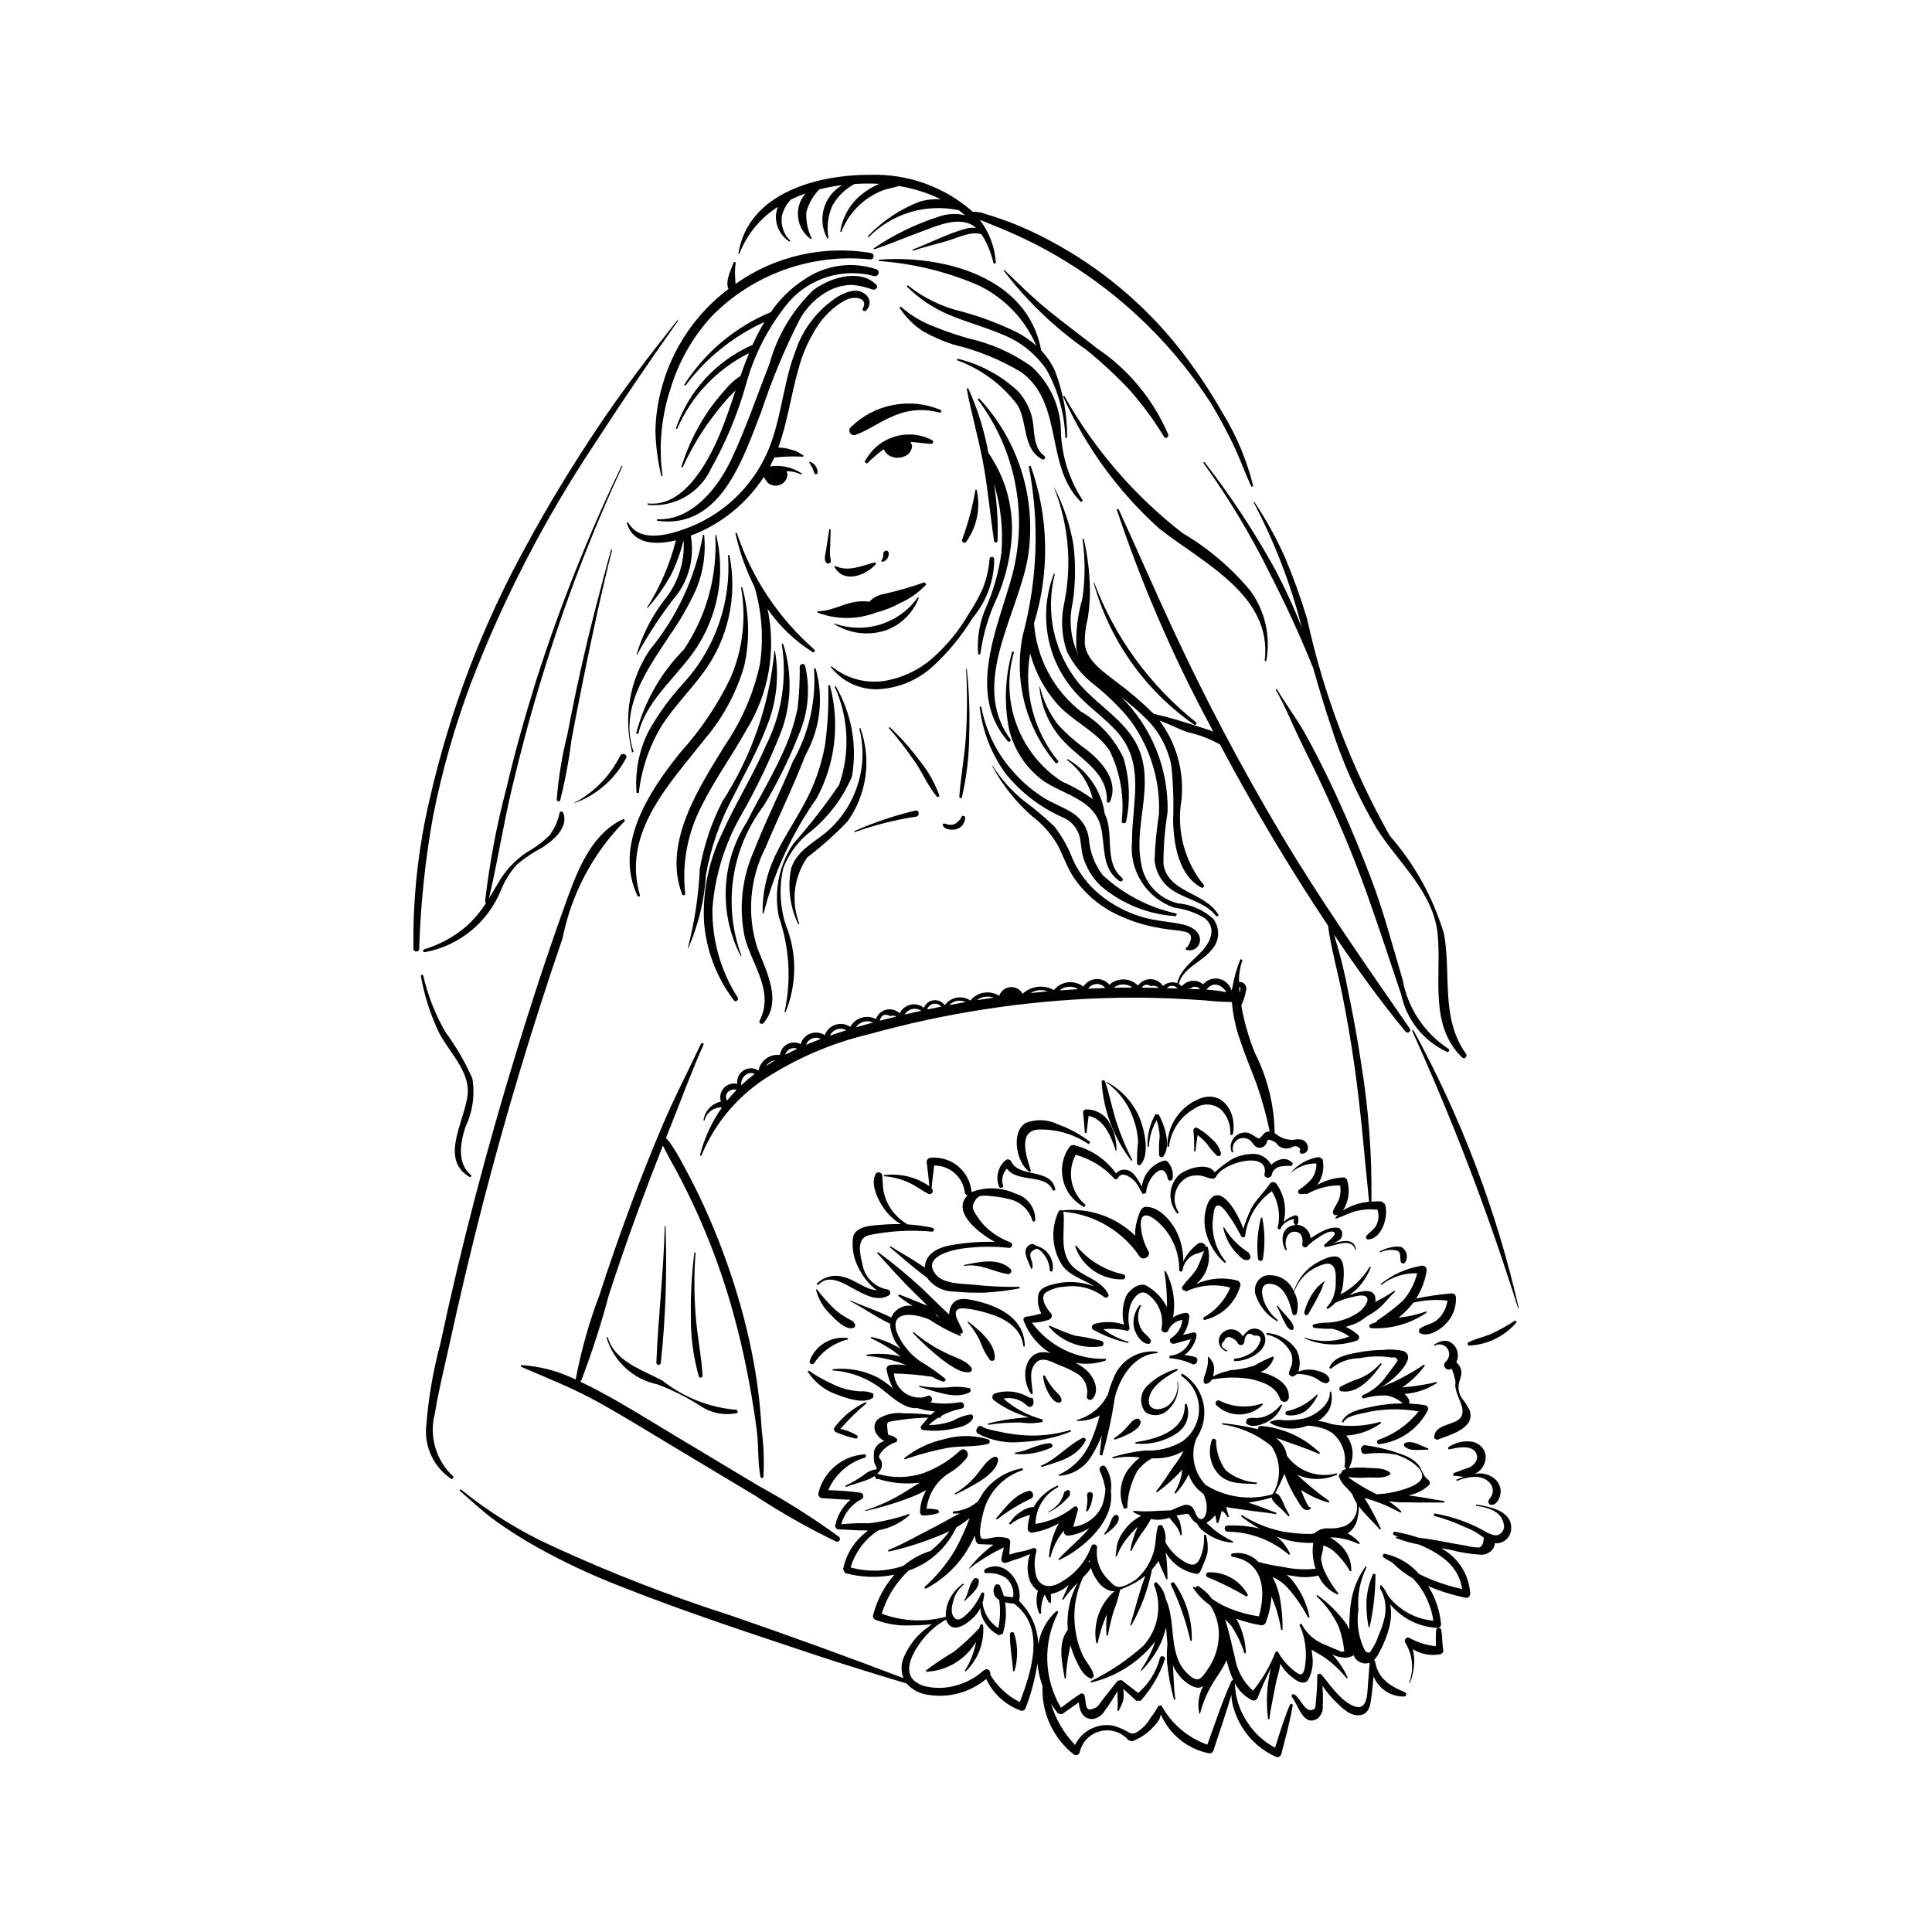 <?xml version="1.0" encoding="UTF-8"?>
<!-- Uploaded to: ICON Repo, www.svgrepo.com, Generator: ICON Repo Mixer Tools -->
<svg fill="#000000" width="800px" height="800px" version="1.1" viewBox="144 144 512 512" xmlns="http://www.w3.org/2000/svg">
 <g>
  <path d="m373.29 221.97c-2.039-1.789-5.031-0.613-7.07 0.52-5.379 3.387-9.418 8.539-11.418 14.574-2.934 7.566-3.562 15.789-6.156 23.461-2.34 7.039-6.707 13.23-12.547 17.805-3.246 2.539-6.883 4.531-10.77 5.906-4.621 1.633-11.992 3.57-14.863-1.836l-0.367 0.152c1.715 5.773 7.641 5.938 13.023 4.637h0.004c-1.594 6.32-4.18 12.344-7.66 17.852l0.141 0.102c2.41-2.727 4.516-5.711 6.273-8.902 1.41-2.891 2.508-5.926 3.277-9.051 0.371 5.789-1.496 11.5-5.211 15.957-3.273 4.301-5.734 9.168-7.262 14.355l0.129 0.051c3.18-5.82 6.863-11.348 11.012-16.52 3.012-4.406 4.176-9.816 3.242-15.07l2.777-1.16c6.766-3.164 12.512-8.16 16.582-14.418l0.164 0.363 0.105 0.121 0.723 1.023 0.004 0.004c0.895 0.805 2.172 1.035 3.289 0.586 1.172-0.441 1.957-1.547 1.988-2.797l-0.234-0.828c1.355-0.004 2.691 0.312 3.902 0.918l0.156-0.281c-2.488-1.656-5.5-2.332-8.457-1.898l1.121-2.336c2.547-0.297 5.117-0.371 7.676-0.227l0.086-0.336c-0.723-0.324-1.309-0.875-2.062-1.18l-2.207-0.625c-0.797-0.18-1.609-0.27-2.426-0.273 2.414-6.633 3.336-13.742 5.273-20.57 1.105-4.289 2.926-8.359 5.391-12.039 1.277-1.844 2.84-3.477 4.621-4.844 0.961-0.758 2.016-1.395 3.137-1.895 1.77-0.734 5.543-0.402 3.981 2.519-0.242 0.453 0.398 0.836 0.758 0.57 0.672-0.539 1.055-1.363 1.027-2.227-0.023-0.863-0.449-1.664-1.152-2.164z"/>
  <path d="m376.25 219.5c-4.293-4.516-12.582-1.832-16.773 1.438-5.512 5.34-9.496 12.051-11.547 19.445-3.324 8.484-6.277 17.246-10.176 25.484-3.504 7.41-10.438 16.184-19.613 15.73l-0.047 0.402c16.941 2.426 22.809-16.523 27.688-28.98l-0.004 0.004c2.731-8.262 6.07-16.312 9.996-24.082 1.824-3.441 4.652-6.246 8.113-8.035 1.867-0.922 3.922-1.402 6.004-1.41 1.852 0.191 3.672 0.613 5.422 1.246 0.664 0.172 1.559-0.59 0.938-1.242z"/>
  <path d="m376.28 215.37c-6.434-2.168-13.512-1.176-19.102 2.676-3.531 2.266-6.562 5.223-8.918 8.691l-0.125 0.035c-9.375 3.934-17.336 10.629-22.816 19.195l0.32 0.238c5.453-7.293 12.652-13.098 20.938-16.879-1.172 1.965-2.223 3.996-3.152 6.09l-0.152 0.051c-9.516 4.211-16.824 12.223-20.16 22.078l0.324 0.129h0.004c3.785-8.73 10.535-15.844 19.055-20.086-0.82 1.996-1.562 4.023-2.269 6.062v-0.004c-1.57 0.988-2.953 2.246-4.094 3.711-1.859 2.023-3.551 4.195-5.059 6.488-2.781 4.312-4.969 8.977-6.504 13.871l0.348 0.137v0.004c2.121-4.699 4.762-9.145 7.867-13.262 1.387-1.848 2.844-3.656 4.387-5.371l1.77-1.77c-1.359 4.066-2.699 8.137-4.391 12.078-3.098 7.219-9.449 18.984-18.891 17.871l-0.047 0.395c3.457 0.355 6.941-0.383 9.961-2.109 3.019-1.727 5.422-4.356 6.867-7.519 3.973-7.062 7.09-14.57 9.285-22.371 2.18-7.969 6.035-15.379 11.301-21.746 2.738-3.144 6.301-5.457 10.289-6.68 3.984-1.223 8.234-1.305 12.266-0.234 0.484 0.172 1.016-0.07 1.203-0.547 0.191-0.477-0.031-1.02-0.504-1.223z"/>
  <path d="m374.77 211.04c-12.57-2.117-25.465 0.836-35.859 8.207l-0.066-1.336c-0.133-1.461-0.086-2.938 0.141-4.387l-0.5-0.133c-0.656 1.914-2.406 5.086-1.434 7.188v0.004c-8.578 6.453-14.773 15.57-17.621 25.922-1.07 3.797-1.656 7.715-1.742 11.66 0.102 4.043 0.625 8.066 1.57 12l0.32-0.043c-1.074-7.777-0.344-15.699 2.133-23.152 2.152-7.148 5.898-13.715 10.957-19.207 10.949-11.125 26.375-16.652 41.898-15.012 0.473 0.055 0.898-0.285 0.957-0.754 0.055-0.473-0.285-0.902-0.754-0.957z"/>
  <path d="m430.95 276.61c-3.797-5.758-5.824-12.504-5.824-19.402-0.402-6.18-3.203-11.961-7.805-16.105-4.957-3.531-10.57-6.043-16.512-7.383-3.019-0.84-5.988-1.848-8.895-3.023-3.394-1.223-6.527-3.078-9.234-5.465l-0.328 0.254c1.598 2.512 3.715 4.652 6.211 6.273 2.57 1.469 5.289 2.66 8.109 3.555 6.34 1.512 12.41 3.984 17.996 7.328 11.352 8.312 6.125 24.98 15.828 34.422z"/>
  <path d="m420.75 264.83c-3.141-2.391-2.449-6.633-3.223-10.066-0.625-2.644-1.914-5.086-3.746-7.098-4.516-4.203-10.039-7.172-16.039-8.613l-0.156 0.395c6.379 2.312 11.949 6.43 16.031 11.852 2.793 4.527 1.238 11.727 6.629 14.438 0.535 0.27 0.965-0.555 0.504-0.906z"/>
  <path d="m393.24 252.62c-3.961-1.652-8.316-2.102-12.531-1.297-4.215 0.801-8.098 2.824-11.176 5.816-0.465 0.383-0.586 1.047-0.281 1.566 0.301 0.523 0.938 0.746 1.5 0.531 3.367-1.238 6.344-3.457 9.672-4.836 3.918-1.84 8.359-2.219 12.531-1.066 0.195 0.07 0.414-0.027 0.492-0.219 0.074-0.195-0.016-0.414-0.207-0.496z"/>
  <path d="m391.08 260.67c-3.133-1.656-6.801-1.977-10.176-0.895-3.375 1.082-6.172 3.477-7.762 6.644l0.594 0.449h0.004c1.383-1.395 2.875-2.672 4.465-3.828 0.25 0.629 0.68 1.168 1.234 1.555 1.16 0.758 2.602 0.93 3.906 0.469 1.324-0.352 2.281-1.5 2.387-2.867l-0.398-1.07c1.75 0.078 3.496 0.391 5.356 0.504 0.238 0.023 0.465-0.113 0.555-0.336 0.09-0.223 0.023-0.477-0.164-0.625z"/>
  <path d="m405.92 264c-1.059-5.914-2.859-11.672-5.352-17.141l-0.383 0.102c1.234 6.723 3.191 13.301 4.414 20.035 1.227 6.758 1.812 13.598 2.852 20.383 0.074 0.492 0.875 0.52 0.902-0.012 0.199-5.098-0.121-10.199-0.957-15.23 1.84 5.981 2.508 12.258 1.973 18.492-0.68 4.894-2.023 9.676-3.996 14.207-1.785 3.945-2.519 8.281-2.141 12.594l0.543-0.008v0.004c0.727-5.328 2.277-10.508 4.602-15.355 1.848-4.383 3.043-9.012 3.551-13.742 1.059-8.57-1.078-17.234-6.008-24.328z"/>
  <path d="m359.79 316.12c-9.48-8.309-16.574-18.992-20.555-30.953l-0.359 0.102 0.004-0.004c1.098 4.953 2.805 9.746 5.074 14.281 1.977 6.695 2.457 13.742 1.41 20.645-1.684 7.625-4.82 14.855-9.234 21.297-6.816 11.148-16.605 25.895-11.348 39.531 0.09 0.188 0.297 0.281 0.496 0.227 0.195-0.055 0.328-0.242 0.309-0.445-0.895-8.016 0.629-16.113 4.367-23.258 3.473-7.008 8.105-13.363 11.898-20.191 5.898-9.555 7.887-21.016 5.551-32 3.144 4.578 7.191 8.465 11.891 11.418 0.18 0.141 0.434 0.105 0.574-0.074 0.137-0.18 0.102-0.438-0.078-0.574z"/>
  <path d="m407.48 292.11c-0.051-0.305-0.316-0.523-0.621-0.52-0.309 0-0.57 0.23-0.613 0.531-0.207 2.644-0.793 5.238-1.746 7.711-1.109 2.469-2.422 4.84-3.922 7.09-2.5 4.281-5.664 8.137-9.379 11.422-3.664 3.234-8.172 5.363-12.996 6.133-4.969 0.699-10-0.723-13.859-3.922l-0.207 0.16c2.902 3.766 7.391 5.965 12.145 5.953 5.269-0.164 10.324-2.117 14.332-5.539 4.344-3.875 8.09-8.367 11.117-13.336 3.711-4.383 5.75-9.938 5.75-15.684z"/>
  <path d="m363.97 291.3c-0.043-0.801-0.031-1.605 0.031-2.402l0.133-4.625-0.371-0.047-0.887 5.859c-0.195 1.195-0.73 2.602 0.484 3.324l0.758-0.316c0.16-0.781-0.051-0.926-0.148-1.793z"/>
  <path d="m375.91 293.02c-3.527 0.863-7.012 2.664-10.617 0.953l-0.184 0.188c2.41 4.602 8.387 2.371 11.051-0.715z"/>
  <path d="m379.47 290.36c-0.238-0.723-1.254-0.457-1.363 0.191h-0.004c0.008 0.391-0.027 0.785-0.098 1.168l-0.461 0.922 0.102 0.164c0.473 0.227 1.055-0.27 1.34-0.605v0.004c0.457-0.496 0.637-1.188 0.484-1.844z"/>
  <path d="m360.18 267.57c-0.371-0.566-0.918-0.992-1.555-1.211l-0.168 0.219 0.895 1.504 0.551 1.59 0.727-0.102v0.004c0.113-0.703-0.047-1.422-0.449-2.004z"/>
  <path d="m388.98 298.32c-3.469 1.227-7.004 2.25-10.594 3.059-1.531 0.219-2.941 0.957-4 2.086-5.613-0.805-8.949 2.551-13.715 2.519l-0.086 0.324c4.961 1.926 10.461 1.953 15.438 0.078 2.352-0.609 4.613-1.512 6.742-2.676 2.535-1.156 4.816-2.801 6.719-4.84z"/>
  <path d="m387.24 302.3c-2.426 3.406-5.902 5.93-9.891 7.18-3.992 1.25-8.285 1.16-12.219-0.254l-0.059 0.156c4.09 2.555 9.102 3.164 13.688 1.668 4.023-1.465 7.211-4.609 8.73-8.613z"/>
  <path d="m423.58 242.3c-0.906-1.988-2.137-3.816-3.641-5.406-3.559-19.508-25.824-25.383-43.066-24.07v0.348c9.188 0.641 18.199 2.856 26.641 6.547 6.785 3.316 12.152 8.965 15.125 15.906-1.551-1.375-3.262-2.562-5.09-3.531-4.652-2.285-9.508-4.121-14.504-5.488-5.305-1.219-10.266-3.621-14.512-7.027l-0.238 0.32c3.234 3.227 7.066 5.793 11.285 7.555 4.578 1.93 9.406 3.188 13.973 5.152 4.836 1.883 8.984 5.199 11.875 9.512 3.023 5.512 4.703 11.66 4.894 17.945l0.469-0.066c0.059-6.047-1.031-12.051-3.211-17.695z"/>
  <path d="m476.13 272.86c-1.703-6.902-4.473-13.496-8.207-19.547-3.586-6.309-7.664-12.32-12.207-17.977-9.16-11.277-20.477-20.613-33.293-27.457-3.559-1.938-7.242-3.637-11.023-5.086-1.965-0.738-3.949-1.41-5.961-1.988-1.152-0.477-2.394-0.711-3.641-0.684-7.449-6.57-17.113-10.07-27.043-9.793-13.984-0.074-32.523 4.711-35.082 20.934l0.238 0.059v0.004c1.973-5.164 5.562-9.547 10.234-12.5-0.355 0.922-0.535 1.902-0.531 2.891 0.098 2.586 1.457 4.961 3.641 6.348l0.188-0.254c-1.777-1.711-2.609-4.18-2.227-6.617 0.391-1.621 1.211-3.109 2.375-4.309 1.258-0.609 2.551-1.145 3.867-1.605-1.52 1.75-2.231 4.062-1.957 6.367 0.273 2.305 1.504 4.387 3.391 5.734l0.219-0.219c-1.07-2.148-1.559-4.535-1.422-6.93 0.613-2.285 1.801-4.375 3.457-6.062 1.992-0.496 4.012-0.863 6.047-1.109-4.981 2.856-6.727 9.195-3.906 14.195l0.281-0.117c-0.543-2.949-0.176-5.992 1.062-8.723 1.371-2.398 3.394-4.363 5.832-5.66 1.504-0.094 3.004-0.137 4.481-0.113l2.117 0.078v-0.004c-1.676 0.691-3.246 1.621-4.66 2.758-3.094 2.465-5.137 6.012-5.723 9.922l0.289 0.074-0.004-0.004c1.926-5.039 5.894-9.027 10.922-10.98 1.379-0.543 2.914-0.688 4.285-1.199 3.871 0.621 7.629 1.805 11.16 3.508-1.867-0.102-3.742 0.105-5.543 0.609-5.223 2.004-9.938 5.144-13.797 9.199l0.211 0.277c6.219-6.336 15.254-9.039 23.934-7.152l1.602 1.301v-0.004c-2.473-0.562-5.059-0.375-7.422 0.543-5.965 1.953-11.621 4.738-16.805 8.273l0.148 0.258c4.324-1.492 8.562-3.262 12.852-4.856 4.144-1.531 10.23-4.273 14.168-0.871v0.004c-1.016-0.082-2.039 0.023-3.019 0.316-4.773 1.309-9.227 3.742-13.855 5.453l0.121 0.289c3.094-1 6.258-1.754 9.371-2.672 2.391-0.707 6.125-2.598 8.809-1.676v-0.004c1.473 2.293 2.531 4.82 3.129 7.477 0.027 0.188 0.199 0.316 0.383 0.289 0.188-0.027 0.316-0.199 0.289-0.383-0.293-4.074-1.77-7.969-4.254-11.211l0.324 0.125 5.09 2.059c3.133 1.316 6.234 2.711 9.266 4.258v-0.004c18.984 9.746 35.07 24.324 46.633 42.262 2.144 3.516 4.066 7.184 5.871 10.883 1.781 3.648 3.059 7.508 4.824 11.156z"/>
  <path d="m403.46 249.57-0.355 0.273c10.047 13.328 13.41 30.539 9.121 46.668-3.75 13.777-12.191 31.164-1.152 43.91v0.004c0.152 0.176 0.414 0.207 0.598 0.062 0.188-0.141 0.227-0.402 0.094-0.594-11.027-14.945 2.418-33.453 4.758-48.953 2.125-15.055-2.676-30.266-13.062-41.371z"/>
  <path d="m441.74 344.9c-2.414-5.172-6.356-9.477-11.293-12.332-7.238-5.699-11.746-14.18-12.422-23.367 4.223-13.66 3.906-28.32-0.906-41.789l-0.484 0.203c2.875 14.855 2.328 30.168-1.602 44.781-2.426 12.102 0.859 24.648 8.906 34.012l0.59-0.594v-0.004c-6.578-7.992-9.328-18.461-7.527-28.656 1.344 5.039 3.856 9.688 7.324 13.578 4.086 4.508 10.223 7.043 13.688 12.098 2.867 5.84 3.996 12.379 3.25 18.844 0.02 0.707 1.074 0.621 1.184-0.012v-0.004c1.156-5.559 0.914-11.316-0.707-16.758z"/>
  <path d="m333.81 285.79-0.258 0.035c0.609 10.723-2.301 21.352-8.285 30.27-6.129 6.188-10.512 13.891-12.695 22.324l0.582 0.07c2.242-9.719 11.695-16.109 16.465-24.512h0.004c4.969-8.508 6.469-18.602 4.188-28.188z"/>
  <path d="m330.61 285.73h-0.309c-2.004 11.207-6.859 21.711-14.098 30.5-5.359 7.969-7.062 17.844-4.688 27.148l0.379-0.156c-3.863-11.559 3.5-21.555 9.516-30.742 2.801-3.965 5.219-8.191 7.211-12.617 1.793-4.481 2.473-9.332 1.988-14.133z"/>
  <path d="m337.29 291.07-0.359 0.051h0.004c0.863 12.25-3.25 24.328-11.414 33.504-3.754 4-7.004 8.449-9.676 13.242-2.516 5.031-3.606 10.66-3.144 16.27l0.594-0.008c0.715-6.367 2.816-12.504 6.164-17.969 3.254-5.039 7.551-9.258 11.078-14.09 6.504-8.926 8.957-20.176 6.754-31z"/>
  <path d="m340.69 299.62-0.309 0.043c1.438 8.078 0.477 16.402-2.762 23.941-3.449 7.195-7.922 13.855-13.281 19.766-8.195 10.129-17.824 24.629-11.367 38.09 0.082 0.145 0.262 0.203 0.414 0.141 0.152-0.066 0.234-0.234 0.191-0.395-4.801-16.566 7.781-29.348 17.184-41.324 4.816-5.648 8.387-12.254 10.465-19.383 1.543-6.898 1.355-14.066-0.535-20.879z"/>
  <path d="m349.38 316.5-0.16 0.023c-1.301 14.211-6.031 27.895-13.789 39.879-2.867 5.602-4.879 11.605-5.973 17.805-0.32 7.086-1.383 14.117-3.168 20.98l0.129 0.051h-0.004c2.684-6.152 4.269-12.73 4.68-19.43 1.262-7.109 3.637-13.977 7.039-20.348 3.102-6.246 6.566-12.34 9.043-18.879h0.004c2.602-6.356 3.367-13.312 2.199-20.082z"/>
  <path d="m349.5 313.61-0.008 0.051z"/>
  <path d="m351.52 314.57-0.344 0.094c1.453 9.152 0 18.527-4.148 26.812-3.441 8.016-8.137 15.418-11.676 23.391-3.512 7.25-5.156 15.266-4.789 23.312 0.562 7.586 3.305 14.844 7.902 20.902 0.504 0.66 1.43-0.094 1.008-0.773-4.516-7.066-6.832-15.312-6.664-23.695 0.684-8.633 3.269-17.008 7.57-24.523 4.16-7.281 7.777-14.859 10.828-22.672 2.606-7.375 2.715-15.402 0.312-22.848z"/>
  <path d="m357.36 320.4c-0.137-0.305-0.457-0.48-0.789-0.434-0.328 0.047-0.586 0.305-0.633 0.637 0.047 3.688-0.145 7.379-0.562 11.043-0.73 3.609-1.844 7.125-3.328 10.496-2.879 6.773-6.809 13.031-10.078 19.613h0.004c-3.398 5.269-5.34 11.344-5.625 17.605-0.289 6.262 1.082 12.488 3.981 18.047l0.164-0.133c-4.969-13.398-2.731-28.406 5.926-39.773 3.555-5.922 6.617-12.121 9.156-18.543 2.606-5.824 3.231-12.344 1.785-18.559z"/>
  <path d="m357.46 344.1c3.941-7.016 4.898-15.316 2.66-23.047l-0.395 0.109h0.004c0.59 8.648-1.391 17.277-5.691 24.801-3.199 7.891-7.133 15.488-10.191 23.43-3.277 7.281-4.129 15.422-2.434 23.223 2.039 7.356 7.797 14.094 3.887 21.914-0.32 0.641 0.621 1.07 1.043 0.586 5.016-5.762 0.75-13.762-1.559-19.672h-0.004c-2.914-8.895-2.148-18.582 2.129-26.906 3.43-8.191 7.356-16.148 10.551-24.438z"/>
  <path d="m363.92 325.58-0.43 0.059v0.004c0.16 5.301-0.129 10.605-0.859 15.859-1 5.535-2.906 10.871-5.644 15.785-2.504 4.648-5.481 9.051-7.719 13.84-2.172 4.66-3.258 9.754-3.172 14.898l0.262 0.031c2.801-10.941 7.57-21.281 14.078-30.516 4.949-9.172 6.199-19.895 3.484-29.961z"/>
  <path d="m365.45 325.82-0.273 0.113c3.734 8.207 4.164 17.535 1.199 26.051-3.723 5.473-7.789 10.703-12.176 15.66-3.773 5.68-5.141 12.625-3.805 19.312 2.82 8.098 3.348 16.816 1.52 25.191l0.242 0.102h0.004c3.047-7.375 3.086-15.648 0.113-23.055-1.602-4.891-1.84-10.129-0.691-15.148 1.336-3.438 3.484-6.492 6.266-8.914 5.234-4 9.344-9.285 11.934-15.348 1.434-8.246-0.102-16.738-4.332-23.965z"/>
  <path d="m372.01 336.96-0.301 0.082c1.305 4.992 1.137 10.258-0.488 15.152-1.574 4.836-4.457 9.137-8.332 12.426-3.519 2.883-7.656 4.848-9.207 9.449h-0.004c-1.012 5.019-0.359 10.234 1.859 14.852l0.309-0.086c-2.285-5.879-1.48-12.512 2.137-17.676 3.793-2.867 7.344-6.031 10.625-9.473 5.125-7.184 6.394-16.426 3.402-24.727z"/>
  <path d="m441.34 376.62c-4.879-4.098-2.035-11.418-4.434-16.645l-0.117-0.23-0.004 0.004c-0.863-6.133-4.519-11.523-9.898-14.59l-0.133 0.238h-0.004c3.441 2.543 5.863 6.227 6.836 10.391-2.527-1.863-5.266-3.426-8.152-4.66-5.527-3.609-9.746-8.902-12.035-15.098-2.285-6.195-2.519-12.961-0.66-19.297l-0.496-0.059c-1.914 6.711-2.195 13.777-0.828 20.617 1.301 5.402 4.449 10.18 8.898 13.512 5.34 3.777 13.598 4.981 15.41 12.266 1.246 4.996 0.035 11.129 4.973 14.414v-0.004c0.238 0.18 0.574 0.129 0.754-0.109 0.176-0.238 0.125-0.574-0.109-0.75z"/>
  <path d="m432.01 342.71c-2.758-1.914-5.297-4.129-7.566-6.606-2.336-2.988-3.996-6.449-4.863-10.141l-0.121 0.016h-0.004c0.457 5.488 2.781 10.656 6.594 14.633 4.496 4.731 11.508 8.156 11.285 15.625-0.02 0.211 0.117 0.402 0.324 0.457 0.207 0.051 0.418-0.055 0.5-0.25 2.426-5.539-2.144-10.52-6.148-13.734z"/>
  <path d="m455.86 386.12c-7.348-1.586-14.133-5.117-19.648-10.223-2.117-2.805-3.387-6.156-3.656-9.66-0.336-2.75-1.871-5.207-4.199-6.715-2.551-1.664-5.481-2.633-8.047-4.289-2.684-1.73-5.133-3.801-7.285-6.16-4.641-4.949-7.758-11.129-8.969-17.805l-0.43 0.059h-0.004c0.727 6.394 3.098 12.492 6.883 17.695 4.023 4.969 9.16 8.918 14.996 11.527 2.273 0.883 3.984 2.797 4.609 5.156 0.398 1.676 0.414 3.422 0.84 5.094 0.844 3.055 2.504 5.82 4.797 8.004 5.598 4.766 12.602 7.57 19.941 7.988z"/>
  <path d="m457.78 389.07c-3.828-0.902-7.688-0.957-11.488-2.172l0.004 0.004c-3.938-1.223-7.606-3.188-10.801-5.789-3.051-2.504-5.496-5.668-7.144-9.254-1.199-3.203-2.883-6.203-4.988-8.898-2.59-2.469-5.34-4.769-8.223-6.887-3.156-2.598-5.887-5.676-8.09-9.117l-0.102 0.055c2.684 5.012 6.246 9.5 10.516 13.25 2.875 2.156 5.262 4.887 7.016 8.02 1.273 2.543 2.188 5.231 3.68 7.664v0.004c3.055 4.746 7.441 8.488 12.609 10.758 2.801 1.285 5.738 2.25 8.758 2.887 1.547 0.336 3.113 0.59 4.688 0.777l2.492 0.273 1.293 0.27c1.934 0.438 2.152 1.793 0.656 4.07-0.414-0.035-0.629 0.625-0.188 0.742l-0.004-0.004c0.777 0.238 1.617 0.121 2.301-0.32 0.68-0.441 1.129-1.164 1.227-1.973 0.297-2.414-2.223-3.891-4.211-4.359z"/>
  <path d="m323.54 228.82c-7.543 9.492-14.848 19.027-21.57 29.129-6.551 9.848-12.719 19.957-18.348 30.367v-0.004c-11.691 21.133-20.348 43.805-25.723 67.348-3.082 13.059-4.535 26.445-4.332 39.859 0.031 0.863 1.477 0.852 1.52-0.016 0.359-11.852 1.598-23.664 3.703-35.336 2.371-11.91 5.703-23.613 9.961-34.988 8.543-22.262 19.512-43.52 32.707-63.383 7.184-11.078 14.629-22.066 22.27-32.832z"/>
  <path d="m287.55 323.72c5.824-19.211 12.984-37.988 21.426-56.199l-0.23-0.09c-8.855 18.375-16.414 37.348-22.621 56.781-2.953 9.484-5.656 19.023-7.926 28.695-2.602 9.859-4.492 19.895-5.648 30.027l0.242 0.41c-1.352 2.102-2.949 4.031-4.762 5.75-3.367 2.996-7.352 5.215-11.676 6.496-0.43 0.137-0.227 0.816 0.203 0.75 9.039-1.648 16.621-7.777 20.133-16.27 1-2.574 2.465-4.945 4.32-6.996 2.07-1.711 4.316-3.211 6.691-4.469 2.832-1.777 7.164-5.434 5.516-9.266v0.004c-0.078-0.18-0.258-0.293-0.453-0.293-0.195 0.004-0.371 0.121-0.445 0.301-0.445 2.184-1.371 4.242-2.707 6.023-1.75 1.727-3.727 3.203-5.871 4.398-3.285 2.168-5.992 5.098-7.902 8.539l-2.269 3.816c2.277-9.613 3.777-19.434 6.059-29.059 2.344-9.852 4.926-19.68 7.922-29.352z"/>
  <path d="m308.35 344.29c-2.652 5.332-6.906 9.699-12.168 12.492l0.031 0.07c5.898-2.133 10.785-6.394 13.703-11.945 0.496-0.949-1.078-1.582-1.566-0.617z"/>
  <path d="m305.95 289.61c-2.93 10.777-5.766 21.527-8.176 32.438-1.219 5.516-2.356 11.051-3.41 16.598v-0.004c-1.422 5.648-2.363 11.406-2.82 17.215-0.008 0.492 0.73 0.781 0.906 0.23v-0.004c1.312-5.188 2.301-10.457 2.957-15.77 1.031-5.547 2.109-11.09 3.231-16.625 2.305-11.355 4.734-22.746 7.574-33.977z"/>
  <path d="m267.39 442.53c1.887-3.957 2.512-8.402 1.785-12.727-1.918-4.356-4.316-8.484-7.144-12.312-2.68-4.652-4.652-9.672-5.856-14.902-0.082-0.402-0.711-0.312-0.629 0.086 0.902 5.203 2.523 10.258 4.816 15.016 2.426 4.734 7.199 9.254 7.594 14.738 0.504 6.965-8.414 18.594 0.699 23.598l0.285-0.504c-3.965-3.172-2.941-8.773-1.551-12.992z"/>
  <path d="m309.31 361c-9.227 4.133-12.875 15.293-16.02 24.059-4.535 12.66-8.699 25.465-12.633 38.328-7.746 25.336-14.477 51.004-20.004 76.918h-0.004c-1.883 7.027-3.113 14.215-3.68 21.473-0.297 2.715 0.156 5.461 1.305 7.938 1.148 2.481 2.953 4.598 5.215 6.125 0.453 0.258 0.934-0.32 0.504-0.668-2.219-2.09-3.832-4.742-4.664-7.676-0.832-2.93-0.859-6.035-0.07-8.98 0.988-6.172 2.559-12.324 3.891-18.434 2.664-12.211 5.547-24.371 8.648-36.48 6.164-23.914 13.262-47.559 21.285-70.938l0.004 0.004c2.324-11.777 8.074-22.609 16.523-31.137z"/>
  <path d="m366.32 551.26c-6.828-4.973-13.969-9.496-21.383-13.543-7.398-4.449-14.797-8.891-22.203-13.324-6.578-3.945-13.09-8.062-19.867-11.668-1.652-0.879-3.356-1.754-5.094-2.574l0.289-0.336-0.004-0.004c2.809-7.371 5.234-14.883 7.266-22.508 2.434-7.512 5.016-14.973 7.742-22.383 2.133-5.797 4.336-11.57 6.606-17.32l0.977 1.895c0.832 1.664 1.793 3.269 2.672 4.91 1.902 3.562 3.684 7.188 5.348 10.875 3.269 7.223 6.07 14.652 8.375 22.238 2.332 7.801 4.219 15.727 5.652 23.742 0.727 3.973 1.371 7.965 1.875 11.973 0.496 3.969 0.219 8.16 0.945 12.066 0 0.223 0.184 0.402 0.406 0.398 0.223 0 0.402-0.184 0.398-0.406 0.223-4.086 0.07-8.18-0.457-12.238-0.238-4.039-0.605-8.066-1.16-12.074-1.133-7.949-2.867-15.801-5.191-23.488-2.348-7.898-5.231-15.629-8.625-23.137-1.664-3.684-3.461-7.301-5.391-10.859-0.922-1.715-1.84-3.5-2.922-5.117-0.574-1.016-1.281-1.953-2.102-2.785l0.918-2.309c3.004-7.445 5.758-15.098 9.039-22.418 0.188-0.418-0.465-0.672-0.66-0.262-3.449 7.32-7.164 14.441-10.324 21.91-3.074 7.273-5.984 14.613-8.723 22.016-2.742 7.406-5.328 14.863-7.758 22.375h0.004c-2.793 7.309-4.926 14.848-6.379 22.531l-0.008 0.156c-4.523-2.211-9.434-3.516-14.457-3.84l-0.109 0.422c6.852 2.957 13.711 5.652 20.27 9.27 6.992 3.859 13.777 8.09 20.625 12.199l21.301 12.777v0.004c6.859 4.496 14.004 8.543 21.391 12.113 0.34 0.121 0.719-0.02 0.898-0.336 0.176-0.316 0.102-0.711-0.18-0.941z"/>
  <path d="m489.06 446.04c-0.594-0.129-1.203-0.145-1.805-0.043-1.566 0.219-3.156-0.145-4.473-1.016l-0.988-0.699c-0.102-7.422-1.91-14.723-5.281-21.336-1.469-3.672-2.59-7.473-3.348-11.352l-0.203-1.156v-0.004c0.547-1.172 0.953-2.41 1.203-3.684 0.352-0.898-0.02-1.922-0.867-2.387l-0.949-0.184c-0.039-1.965 0.277-3.922 0.934-5.777l-0.555-0.219c-0.996 2.426-1.711 4.961-2.133 7.547l-0.234 0.766c-0.434-1.555-1.691-2.738-3.269-3.082-1.574-0.344-3.211 0.215-4.254 1.445-0.812-0.688-1.863-1.02-2.926-0.926-1.059 0.094-2.039 0.609-2.715 1.43l-0.074-0.09-0.746-0.539c1.152-4.324 6.106-5.719 8.73-9.043 2.129-2.277 2.293-5.766 0.379-8.23-2.59-2.344-5.875-3.773-9.352-4.078-5.137-1.234-8.996-5.481-9.738-10.711-1.855-9.555 3.023-19.316-0.082-28.809-2.707-8.281-10.949-12.359-16.301-18.641-6.676-8.113-9.078-18.93-6.461-29.109l-0.254-0.102c-2.894 7.488-2.754 15.805 0.387 23.191 1.582 3.625 3.832 6.922 6.637 9.711 3.086 3.07 6.648 5.648 9.586 8.879 7.801 8.602 4.012 18.93 4.09 29.273-0.379 3.738 0.512 7.492 2.531 10.66 2.016 3.168 5.047 5.562 8.594 6.797 2.844 0.359 5.586 1.289 8.059 2.738 3.223 2.516 1.766 6.098-0.527 8.645-2.426 2.691-5.856 4.981-6.695 8.645h0.004c-1.289-0.477-2.738-0.188-3.754 0.742-0.727-1.109-1.957-1.785-3.285-1.805-1.324-0.02-2.574 0.617-3.336 1.703-2.066-2.078-5.394-2.188-7.594-0.246-0.891-1.031-2.219-1.582-3.578-1.48-1.363 0.105-2.594 0.852-3.316 2.008-2.41-1.879-5.883-1.48-7.801 0.898-2.691-1.492-6.035-1.098-8.305 0.984-0.645-1.184-1.93-1.867-3.273-1.754-1.34 0.117-2.488 1.016-2.922 2.289-2.508-1.559-5.777-1.023-7.66 1.254-2.231-1.492-5.246-0.922-6.785 1.277-0.656-0.961-1.793-1.48-2.949-1.34-1.16 0.137-2.141 0.91-2.555 2-1-0.805-2.316-1.105-3.57-0.816-1.254 0.285-2.305 1.129-2.859 2.289-0.941-0.906-2.281-1.273-3.555-0.969-1.273 0.301-2.301 1.234-2.731 2.469-2.453-1.273-5.477-0.348-6.797 2.078-1.148-0.785-2.602-0.996-3.93-0.566-1.328 0.434-2.379 1.457-2.848 2.769-1.125-0.738-2.531-0.898-3.793-0.43s-2.227 1.512-2.594 2.805c-1.09-0.578-2.394-0.582-3.492-0.012-1.094 0.57-1.84 1.645-1.988 2.871-2.691-0.312-5.168 1.492-5.699 4.148-1.188-0.793-2.731-0.812-3.941-0.055-1.211 0.758-1.867 2.156-1.68 3.57-1.289-0.301-2.641 0.113-3.539 1.09-0.898 0.973-1.199 2.356-0.793 3.617-2.441 0.516-4.293 2.512-4.621 4.988l0.262 0.031v-0.004c0.523-2.117 2.469-3.574 4.648-3.477-2.707 3.848-4.695 8.152-5.859 12.711l0.359 0.141c3.402-8.293 9.215-15.371 16.684-20.328 8.496-5.539 17.887-9.574 27.758-11.918 20.219-5.629 41.031-8.836 62.008-9.559 6.074-0.203 12.152-0.176 18.227 0.078 3.012 0.125 6.016 0.316 9.023 0.527 2.297 0.27 4.606 0.402 6.918 0.402 0.305 3.555 1.07 7.055 2.277 10.41 1.297 3.938 2.945 7.746 4.383 11.633 1.383 4.004 2.508 8.094 3.367 12.242l-0.898 0.176c-0.562 0.234-0.699 0.531-1.102 0.977-0.781 0.859-0.656 0.945-1.664 0.348-1.168-0.695-1.887-1.359-3.363-1.16h0.004c-1.18 0.152-2.219 0.848-2.809 1.879-0.59 1.031-0.664 2.277-0.195 3.371l0.367-0.102c-0.426-1.25 0.078-2.633 1.207-3.32 1.133-0.684 2.59-0.492 3.504 0.461 0.52 0.488 0.734 1.168 1.418 1.5 0.762 0.41 1.707 0.246 2.289-0.398 0.941-0.961 0.059-2.277 2.559-0.938 0.48 0.258 0.844 0.965 1.348 1.27h-0.004c0.574 0.363 1.246 0.531 1.926 0.488l1.113-0.207c0.371-0.348 0.887-0.484 1.383-0.371 0.492 0.113 0.895 0.465 1.074 0.938-0.504 0.348-0.102 1.059 0.43 1.02 2.266-0.168 1.848-3.098 0-3.711zm-152.37-10.371c-0.301-0.469-0.379-1.051-0.203-1.582 0.172-0.531 0.574-0.953 1.098-1.156 0.508-0.234 1.086-0.277 1.621-0.109-0.891 0.914-1.727 1.863-2.516 2.848zm3.742-4.051c-0.223-2.117 1.789-3.91 3.57-3.016-1.242 0.941-2.434 1.949-3.57 3.019zm6.562-5.125c0.602-0.805 1.488-1.352 2.477-1.531zm5.109-2.992c0.188-0.652 0.637-1.199 1.246-1.5 0.609-0.301 1.316-0.332 1.945-0.082zm5.512-2.621 0.004 0.004c0.266-0.762 0.848-1.371 1.598-1.672 0.75-0.301 1.59-0.262 2.309 0.102zm6.328-2.441c0.367-0.785 1.043-1.383 1.867-1.652 0.82-0.27 1.719-0.188 2.477 0.23zm10.828-3.301-3.981 1.121c1.02-1.484 2.957-2.027 4.598-1.285zm2.371-0.629c0.383-1.57 1.328-1.977 2.832-1.223h0.004c0.512-0.188 1.086-0.152 1.57 0.102zm6.602-1.645c0.434-0.734 1.152-1.258 1.984-1.449 0.832-0.188 1.703-0.023 2.414 0.449zm5.965-1.336v-0.004c0.227-0.762 0.855-1.336 1.633-1.496 0.777-0.156 1.578 0.125 2.09 0.734zm5.863-1.184v-0.004c1.129-1.164 2.871-1.48 4.336-0.781zm7.309-1.285h0.004c1.273-0.953 2.938-1.207 4.438-0.68zm14.246-1.895c1.359-0.844 3.035-1.004 4.535-0.441zm7.672-0.699c1.398-1.172 3.394-1.305 4.938-0.328zm7.59-0.469c0.5-0.738 1.32-1.195 2.207-1.227 0.891-0.035 1.742 0.359 2.293 1.059zm8.035-0.254-1.309 0.031c1.453-1.164 3.516-1.191 4.996-0.062zm6.168-0.016c0.512-0.867 1.344-1 2.5-0.367h0.004c0.684-0.254 1.453-0.078 1.965 0.445zm9.234 0.242-2.629-0.102 0.004 0.004c0.363-0.422 0.902-0.652 1.457-0.633 0.559 0.023 1.074 0.293 1.406 0.742zm2.731 0.09 0.93-0.102 0.004 0.004c0.348-0.336 0.824-0.508 1.309-0.465 0.484 0.039 0.926 0.289 1.211 0.68zm5.203 0.203c1.57-2.242 3.945-1.41 5.246 0.672-1.73-0.344-3.484-0.562-5.246-0.66zm8.836 0.535-0.078 0.328-0.129-1.641c0.473 0.207 0.297 0.883 0.207 1.324z"/>
  <path d="m532.52 423.29c-6.809-9.402-3.879-21.16-5.852-31.824-2.871-9.59-7.773-18.453-14.367-25.984-10.125-17.98-17.512-37.371-21.922-57.527-1.645-5.441-3.566-10.793-5.758-16.039-2.305-5.195-5.055-10.184-8.211-14.91l-0.191 0.113v-0.004c5.57 10.551 9.867 21.727 12.805 33.289-2.168-5.523-4.66-10.914-7.457-16.145-5.418-9.734-11.566-19.043-18.395-27.844l-0.285 0.219v0.004c6.629 9.211 12.488 18.949 17.523 29.117 4.246 8.27 8.168 16.727 11.625 25.363 1.406 4.965 2.852 9.902 4.496 14.738l0.004-0.004c3.004 9.629 7.102 18.883 12.215 27.574 5.731 9.195 15.168 16.867 16.262 28.277 1.039 10.871-2.418 24.133 6.531 32.582 0.59 0.555 1.422-0.379 0.977-0.996z"/>
  <path d="m453.59 259.16c-3.965-9.312-10.551-17.273-18.957-22.91-4.152-3.297-8.43-6.434-12.543-9.77-4.223-3.426-8.055-7.191-11.957-10.965l-0.172 0.176c6.203 8.137 13.633 15.254 22.031 21.102 4.062 3.289 7.894 6.856 11.473 10.668 3.363 3.84 6.391 7.961 9.043 12.324 0.41 0.645 1.277 0.008 1.082-0.625z"/>
  <path d="m475.31 300.49c-5.055-6.051-11.105-11.188-17.895-15.195-12.793-9.91-23.469-22.289-31.387-36.398l-0.289 0.164c5.949 13.352 14.652 25.301 25.531 35.062 11.438 9.004 30.043 17.652 27.887 35.016l0.402 0.102c1.238-6.57-0.301-13.355-4.25-18.75z"/>
  <path d="m527.77 421.89c-6.356-4.191-10.715-10.801-12.066-18.293-2.691-9.004-5-18.004-8.363-26.797-3.363-8.793-7.016-17.504-11.098-26-2.043-4.254-4.18-8.465-6.492-12.574-2.262-4.031-5.082-7.68-7.394-11.664l-0.277 0.211c2.57 4.426 4.449 9.352 6.727 13.949 2.164 4.363 4.305 8.746 6.348 13.168 4.168 9.004 7.973 18.152 11.293 27.508 3.066 8.645 5.906 17.324 8.836 26.008h0.008c1.383 6.75 5.891 12.441 12.145 15.336 0.234 0.094 0.5-0.023 0.59-0.258 0.094-0.234-0.02-0.5-0.254-0.594z"/>
  <path d="m460.92 335.37c-12.188-9.68-21.512-22.492-26.98-37.059l-0.125 0.051h-0.004c4.191 15.281 13.613 28.609 26.621 37.652 0.18 0.133 0.434 0.098 0.566-0.078 0.137-0.18 0.098-0.434-0.078-0.566z"/>
  <path d="m518.54 416.98-0.332 0.141v-0.004c10.867 23.953 20.254 48.543 28.117 73.641l0.168-0.047v0.004c-5.856-25.758-15.262-50.574-27.953-73.734z"/>
  <path d="m545.53 493.94c-1.988 1.328-4.078 2.5-6.25 3.5-1.98 0.906-4.141 1.281-6.078 2.254-0.395 0.203-0.379 0.871 0.129 0.906h-0.004c4.894-0.238 9.469-2.496 12.633-6.234z"/>
  <path d="m391.06 469.36c-2.156-0.449-4.34-0.746-6.535-0.883-2.207-1.277-4.004-3.152-5.191-5.41-0.641-1.25-1.078-2.594-1.289-3.984l-0.242-3.363-0.082-0.586-0.379-0.297 0.004 0.004c-0.223-0.16-0.5-0.211-0.762-0.137-0.262 0.074-0.477 0.262-0.582 0.516-1.383 2.801 0.742 6.969 2.402 9.246h0.004c1.148 1.609 2.633 2.957 4.348 3.945-1.605-0.039-3.207 0.008-4.809 0.141-2.387 0.203-7.082 0.184-7.875 3.219-0.406 2.977 0.176 6.008 1.652 8.621 1.117 2.18 2.707 4.078 4.656 5.559-3.352-0.285-5.66-2.863-9.199-3.637-2.453-0.633-5.055 0.125-6.785 1.973l0.379 0.285c5-5.406 12.438 6.168 18.648 2.797 0.352-0.16 0.555-0.531 0.5-0.914-0.051-0.383-0.352-0.684-0.734-0.742-3.379-0.582-6.035-3.227-6.629-6.606-0.629-2.664-1.746-6.953 1.754-7.785 5.469-1.125 11.07-1.438 16.629-0.93 0.285 0.031 0.539-0.176 0.574-0.457 0.031-0.285-0.176-0.543-0.457-0.574z"/>
  <path d="m413.16 460.35c-3.672-1.734-7.891-1.891-11.68-0.434l-0.008 0.008v-0.172l-0.004-0.004c-0.27-2.641-1.578-5.062-3.637-6.738-2.059-1.676-4.699-2.461-7.34-2.184-0.574 0.09-0.973 0.617-0.902 1.195 0.266 2.082 0.512 4.227 0.707 6.336-3.512-2.441-7.809-3.488-12.051-2.93v0.285c2.262 0.148 4.477 0.715 6.535 1.668 1.914 0.805 3.457 2.133 5.301 3.016 0.348 0.125 0.738 0.012 0.961-0.285 0.223-0.293 0.223-0.699 0.008-1l-0.176-0.184c0.191-2.016 0.434-4.055 0.695-6.062v0.004c4.125-0.031 7.613 3.035 8.117 7.129 0.027 0.41 0.359 0.73 0.77 0.746-4.176 4.074 2.148 9.613 7.176 12.367-4.066-0.109-8.133 0.215-12.133 0.969-3.195 0.668-6.332 2.352-6.41 5.844l-1.613-1.055c-2.426-1.633-5.031-3.004-7.496-4.606l-0.195 0.258c2.293 1.824 4.414 3.852 6.731 5.644 1.023 0.789 2.066 1.66 3.16 2.441v-0.004c1.664 2.34 4.375 3.715 7.246 3.672 2.664 0.254 5.336 0.352 8.012 0.293 3.129-0.176 6.242-0.559 9.32-1.148l-0.055-0.391c-4.148 0.066-8.297-0.129-12.422-0.59-2.922-0.262-7.82-0.172-9.832-2.731-3.691-4.699 4.332-6.488 7.434-6.879 3.988-0.52 8.023-0.562 12.02-0.129 0.371 0.031 0.715-0.211 0.809-0.574 0.09-0.367-0.094-0.742-0.441-0.891-2.141-0.801-4.121-1.973-5.859-3.457-0.906-0.805-1.73-1.703-2.449-2.684l-0.879-1.309c-0.836-1.379-1.113-1.98-0.254-3.473 0.879-1.527 1.566-1.469 3.273-1.43l1.84 0.188-0.004-0.004c1.305 0.133 2.598 0.359 3.867 0.68 2.977 0.59 5.387 2.766 6.277 5.664 0.102 0.395 0.719 0.461 0.766-0.008 0.109-3.266-2.035-6.184-5.184-7.055z"/>
  <path d="m411.99 451.84c-0.117-0.277-0.359-0.48-0.648-0.559-0.293-0.078-0.602-0.02-0.844 0.164-2.023 1.734-2.715 4.566-1.727 7.043 0.223 0.562 1.211 0.324 1.047-0.289-0.508-1.57-0.121-3.293 1.012-4.496 2.953 3.941 10.301 1.129 12.242 5.852l0.629-0.172c-0.984-6.023-9.465-3.035-11.711-7.543z"/>
  <path d="m444.09 451.45c-1.711-3.285-3.141-6.715-4.266-10.246-1.152-3.516-1.77-7.176-2.996-10.66-0.082-0.191-0.281-0.301-0.484-0.273-0.207 0.031-0.367 0.191-0.398 0.398 0.469 7.609 3.207 14.906 7.867 20.945z"/>
  <path d="m446.1 440.45c-1.719-4.18-4.84-7.633-8.828-9.762l-0.113 0.148c3.438 2.43 5.992 5.906 7.289 9.91 0.676 1.883 1.07 3.856 1.164 5.856-0.242 1.898-0.332 3.812-0.27 5.727 0.039 0.219 0.199 0.395 0.414 0.449s0.441-0.02 0.578-0.191c2.426-2.797 0.953-9.047-0.234-12.137z"/>
  <path d="m451.12 439.39-0.93-0.117c-1.48 2.617-2.199 5.594-2.078 8.602l0.348 0.039c0.109-2.481 0.816-4.902 2.059-7.051 0.477 1.395 0.746 2.856 0.805 4.332-0.168 1.645-0.219 3.297-0.148 4.949 0.043 0.254 0.23 0.461 0.484 0.527 0.25 0.066 0.516-0.023 0.676-0.227 2.055-3.047 0.293-8.121-1.215-11.055z"/>
  <path d="m465.09 445.81c-1.137-1.156-2.434-2.141-3.856-2.918-0.477-0.262-1.043 0.273-0.961 0.758h-0.004c0.188 1.812 0.25 3.641 0.188 5.465h0.344c0.207-1.383 0.301-2.91 0.59-4.32h0.004c0.891 0.715 1.723 1.504 2.484 2.356 0.754 1.148 1.641 2.195 2.648 3.125 0.215 0.152 0.5 0.164 0.727 0.031 0.227-0.133 0.355-0.387 0.324-0.648-0.387-1.52-1.262-2.871-2.488-3.848z"/>
  <path d="m517.61 416.59c-11.68-16.918-23.477-33.691-34.016-51.363l-0.004 0.004c-10.531-17.695-20.148-35.918-28.816-54.598-4.906-10.539-9.508-21.211-14.371-31.77l-0.449 0.188c6.566 19.648 14.789 38.699 24.586 56.949l0.996 1.895c-1.168-0.488-2.434-0.848-3.602-1.23-3.961-1.297-8.09-2.566-12.211-3.5-2.934-2.926-6.078-5.637-9.41-8.105-3.336-2.625-8.262-5.715-8.832-10.32-0.051-2.356 0.223-4.703 0.809-6.981 0.352-2.305 0.535-4.633 0.555-6.965-0.031-4.723-0.582-9.426-1.641-14.027l-0.332 0.047c0.738 5.227 0.734 10.527-0.012 15.754-1.277 4.344-1.82 8.871-1.609 13.395l0.477 1.504c-1.996-4.254-2.516-9.051-1.477-13.637 0.785-5.156 0.852-10.398 0.199-15.574-0.906-5.207-2.594-10.25-5-14.957l-0.082 0.035c3.797 9.609 4.738 20.109 2.711 30.242-0.996 4.301-0.781 8.797 0.621 12.984 1.668 3.426 4.102 6.422 7.113 8.758 3.379 2.668 6.481 5.668 9.258 8.961 2.676 3.492 4.746 7.41 6.125 11.586 1.492 4.477 2.152 9.184 1.941 13.898-0.633 4.035-1.023 8.105-1.164 12.188 0.316 3.59 2.418 6.777 5.594 8.484 3.648 2.129 8.184 2.91 10.824 6.461l0.578-0.336c-3.461-6.231-13.652-5.871-14.652-13.734 0.023-4.559 0.391-9.109 1.105-13.613 0.289-11.406-4.144-22.426-12.254-30.449 2.133 1.625 4.168 3.383 6.094 5.254 3.691 3.43 6.195 7.945 7.156 12.891 0.504 4.812 0.66 9.652 0.469 14.488 0.133 6.238 1.449 14.902 7.785 17.961l0.484-0.641 0.004-0.004c-5.219-6.32-7.43-14.602-6.059-22.684 0.773-7.5-1.301-15.016-5.809-21.059l1.258 0.477c2.07 0.816 3.992 1.824 6.102 2.559v0.004c3.039 0.66 5.965 1.777 8.672 3.305 8.66 16.324 18.109 32.188 28.352 47.598l0.273 0.402v0.07c0.824 6.008 2.5 11.965 3.703 17.91 1.242 6.156 2.312 12.34 3.211 18.559 1.754 12.16 2.719 24.414 3.961 36.633h-0.004c-2.449 0.207-4.816 0.988-6.906 2.285 1.539-2.41 1.93-5.383 1.062-8.109-0.195-0.434-0.648-0.691-1.121-0.633-2.371 0.141-4.68 0.82-6.742 1.992 1.414-1.988 1.914-4.484 1.375-6.867l-0.914-0.52c-2.883 0.375-5.519 1.812-7.391 4.031l0.062 0.059h-0.004c1.832-1.594 4.191-2.445 6.617-2.394 0.047 1.445-0.375 2.867-1.203 4.051-1.008 1.137-2.164 2.133-3.438 2.961-0.191 0.156-0.27 0.406-0.203 0.641s0.262 0.406 0.504 0.438c0.508 0.059 1.02 0.023 1.512-0.098l0.195 0.168v-0.004c2.719-1.547 5.793-2.359 8.918-2.356 0.199 1.109 0.141 2.25-0.172 3.336-0.375 1.293-1.289 2.269-1.703 3.527v-0.004c-0.102 0.293-0.027 0.621 0.195 0.836 0.219 0.215 0.547 0.285 0.836 0.172l0.355-0.18-0.781 0.906 0.164 0.223c1.965-0.605 3.695-1.645 5.727-2.094h0.004c1.734-0.375 3.519-0.465 5.281-0.266 0.441 1.324 0.348 2.766-0.266 4.016-0.633 1.273-1.828 1.898-2.684 2.953v0.004c-0.137 0.184-0.148 0.43-0.031 0.625 0.113 0.199 0.336 0.309 0.559 0.281 3.785-0.301 5.418-6.398 4.398-9.387l-0.941-0.707v0.004c-0.879-0.023-1.762 0-2.637 0.074 0.164-12.336-0.758-24.668-2.758-36.844-0.941-6.211-2.055-12.391-3.348-18.539-0.965-5.207-2.238-10.352-3.816-15.406 5.961 8.855 12.191 17.539 18.988 25.77h0.004c0.242 0.262 0.645 0.297 0.926 0.078 0.285-0.219 0.355-0.617 0.164-0.918z"/>
  <path d="m515.33 474.45c-0.934-0.156-1.891-0.113-2.805 0.125-1.004 0.227-1.977 0.578-2.891 1.055l0.121 0.289c1.293-0.629 2.754-0.828 4.172-0.566 1.57 0.289 0.961 1.77 1.277 2.957 0.047 0.246 0.23 0.445 0.473 0.508 0.246 0.066 0.504-0.02 0.664-0.215 0.457-0.672 0.605-1.508 0.414-2.301-0.191-0.789-0.711-1.465-1.426-1.852z"/>
  <path d="m370.58 494.96c-0.402-0.895-0.945-1.031-1.797-1.492-1.176-0.645-2.289-1.402-3.32-2.262-1.824-1.699-3.496-3.559-4.992-5.559l-0.223 0.094c0.609 2.488 1.914 4.754 3.762 6.531 1.297 1.352 4 4.199 6.016 3.664v0.004c0.215-0.035 0.406-0.168 0.512-0.355 0.109-0.191 0.125-0.422 0.043-0.625z"/>
  <path d="m368.73 498.62c-4.379-0.66-8.617 1.852-10.137 6.012-0.113 0.312 0.016 0.66 0.305 0.82 0.285 0.164 0.648 0.09 0.855-0.168 2.078-3.176 5.289-5.441 8.98-6.332z"/>
  <path d="m375.44 513.35c-1.086-0.52-2.289-0.73-3.484-0.613-1.664-0.121-3.309-0.43-4.902-0.914-3.078-1.195-6.008-2.734-8.738-4.594l-0.285 0.219 0.004 0.004c1.832 2.902 4.617 5.078 7.871 6.16 2.469 0.977 7.285 2.609 9.531 0.719z"/>
  <path d="m373.45 515.57c-3.414 1.559-6.352 3.992-8.523 7.051l0.352 0.809c1.77 0.785 3.617 1.387 5.508 1.797 0.207 0.02 0.402-0.102 0.48-0.293 0.074-0.191 0.02-0.414-0.145-0.543-1.367-0.801-2.852-1.391-4.398-1.742 2.141-2.438 4.461-4.711 6.938-6.805z"/>
  <path d="m540.57 536.33c-1.492-1.539-3.684-2.188-5.773-1.707l0.598-0.352v0.004c1.652-1.023 2.551-2.918 2.293-4.844-0.406-1.688-1.746-2.988-3.441-3.34-2.285-0.383-4.629 0.164-6.516 1.508l0.148 0.535c2.16-0.438 6.582-1.613 7.496 1.461 0.422 1.418-0.836 2.731-1.996 3.309l-1.84 0.617c-0.699 0.301-1.41 0.566-2.137 0.797-0.43 0.066-0.461 0.789 0.008 0.789 0.98 0 1.684 0.262 2.539 0.273l-2.035 0.766 0.133 0.32c2.5-0.98 6.231-1.91 8.457 0.211v0.004c0.984 0.852 1.344 2.223 0.91 3.449-0.301 0.758-0.926 1.109-1.047 1.938l0.363 0.605c1.344 0.562 2.328-0.84 2.719-1.996v-0.004c0.523-1.5 0.188-3.164-0.879-4.344z"/>
  <path d="m529.82 487.67c-0.09-0.578-0.621-0.98-1.203-0.906-3.133 0.273-6.25 0.727-9.332 1.355 1.445-2.258 2.402-4.793 2.805-7.445 0.039-0.402-0.133-0.801-0.457-1.043-0.324-0.246-0.754-0.305-1.133-0.156-3.887 0.672-7.539 2.328-10.605 4.809l0.184 0.238c2.699-2.117 6.059-3.211 9.488-3.094-0.656 2.66-1.93 5.125-3.715 7.203-2.144 1.945-4.438 3.719-6.856 5.309l-0.273 0.422-1.52 0.562h0.004c-0.227 0.102-0.355 0.34-0.32 0.586 0.031 0.242 0.223 0.438 0.469 0.473 5.238 0.285 10.422-1.172 14.746-4.148l-0.125-0.301c-2.367 0.855-4.828 1.41-7.332 1.648 1.164-0.91 2.227-1.941 3.172-3.074l0.691-0.875h-0.004c2.969-0.719 6.039-0.91 9.07-0.562-0.234 1.961-1.184 3.766-2.668 5.07-1.484 1.281-3.398 1.336-4.82 2.496v0.949c2.125 1.316 5.195-0.539 6.773-2.066h-0.004c2.07-1.902 3.16-4.644 2.965-7.449z"/>
  <path d="m533.5 517.83c-0.535-1.141-1.215-2.207-2.016-3.18-0.898-1.254-1.188-2.844-0.789-4.332 0.246-0.684 0.434-1.387 0.562-2.102 0.133-1.227-0.367-2.434-1.332-3.199 0.719-1.438 0.527-3.16-0.488-4.406-1.645-1.957-3.621-1.375-5.473-0.227l0.188 0.246h0.004c1.156-0.676 2.641-0.355 3.418 0.738s0.59 2.598-0.43 3.469c-0.477 0.422-0.551 1.141-0.16 1.648 0.387 0.504 1.102 0.621 1.629 0.266 0.25-0.156 1.066 2.84 1.094 3.324 0.035 0.598-0.086 0.789-0.039 1.32l0.004 0.004c0.113 0.812 0.324 1.605 0.633 2.367 0.773 2.168 2.477 5.027-0.027 6.625-2.102 1.344-6.32 1.41-6.199 4.762l0.746 0.426c3.164-1.254 10.223-2.977 8.676-7.75z"/>
  <path d="m450.73 502.22c-5.137-0.633-10.02 2.398-11.738 7.281l-0.086 0.152-0.008 0.055c-0.52 1.223-0.945 2.484-1.273 3.773-1.637 3.352-4.641 5.84-8.238 6.824l0.035 0.246c2.09 0.062 4.156-0.434 5.992-1.434-0.648 2.566-1.527 5.074-2.617 7.492-1.672 3.652-4.606 6.578-8.266 8.242l0.035 0.258h0.004c3.816-0.188 7.242-2.391 8.996-5.789 0.996-1.559 1.797-3.234 2.394-4.988l-0.523 5.219 0.672 0.168h-0.004c1.453-5.062 2.574-10.215 3.348-15.426 1.355-5.316 5.133-11.465 11.285-11.68z"/>
  <path d="m498.26 534.44c-4.941 1.371-10.215-0.48-13.211-4.644-0.18-1.199-0.664-2.332-1.41-3.289l-1.402-1.441c3.789 1.426 7.691 2.625 11.375 4.262l0.176-0.312v0.004c-4.234-4.117-9.766-6.637-15.652-7.137-0.223-0.012-0.438 0.078-0.582 0.246s-0.203 0.395-0.156 0.613c-3.125-0.727-6.289-1.258-9.48-1.602l-0.039 0.348c4.809 0.676 9.34 2.672 13.082 5.766 2.484 3.75 2.652 8.578 0.438 12.492l-0.293 0.297c-5.961 1.672-12.352 0.758-17.605-2.519-3.113-3.262-4.082-8.02-2.496-12.238l0.344-0.574c1.711-2.75 2.242-6.074 1.473-9.223-0.77-3.148-2.777-5.852-5.566-7.504l-0.32 0.57c2.938 1.895 4.742 5.121 4.82 8.613 0.078 3.492-1.582 6.797-4.43 8.82-2.988 1.762-6.434 2.606-9.898 2.418-2.934 0.289-5.832 0.879-8.645 1.766l0.094 0.344 0.004 0.004c2.375-0.508 4.824-0.594 7.231-0.258-0.859 0.633-1.637 1.371-2.316 2.195-2.875 3.066-3.625 7.559-1.906 11.395l0.855-0.234v-0.004c0.066-3.473 1.004-6.879 2.719-9.902 1.031-1.336 2.34-2.441 3.828-3.238 1.23 0.055 2.461-0.023 3.676-0.23 1.621-0.285 3.176-0.855 4.598-1.688l-0.16 0.422c-0.668 1.273-1.453 2.477-2.356 3.598-1.555 2.207-2.961 4.582-4.699 6.648l0.254 0.25v0.004c2.449-1.754 4.695-3.773 6.695-6.023-0.188 2.184-0.902 4.285-2.082 6.133l0.309 0.234c1.41-1.5 2.578-3.207 3.473-5.062 0.504 1.438 1.309 2.75 2.363 3.852l1.641 1.41c0.332 0.781 0.574 1.602 0.727 2.438 0.145 1.113 0.137 3.996-1.492 4.156-1.59-0.492-1.328-2.555-2.594-3.457h-0.004c-0.703-0.453-1.594-0.5-2.34-0.125-1.129 0.379-2.086 0.863-3.062 1.242l-3.09 0.098v-0.004c-2.258 0.195-4.527 0.207-6.785 0.027l-0.086 0.336 2.141 1c-1.945 0.965-3.602 2.434-4.789 4.254-0.652 0.898-1.152 1.898-1.48 2.957-0.344 1.148-0.27 2.316-0.531 3.469l0.332 0.039c0.766-2.055 1.914-3.941 3.379-5.566 0.664-0.832 1.406-1.598 2.219-2.281l-0.164 0.309c-0.867 1.918-1.492 3.938-1.855 6.012l0.289 0.113v0.004c0.875-1.848 1.918-3.606 3.125-5.254 0.785-1.004 1.465-2.082 2.031-3.223 0.773 0.164 1.566 0.219 2.356 0.168 0.871-0.07 1.73-0.238 2.559-0.504l1.168 1.438c0.863 0.895 1.48 2 1.785 3.207l0.344-0.047h0.004c-0.035-1.301-0.246-2.586-0.625-3.828l-0.793-1.383 2.016-0.324c1.402-0.301 1.184 0.043 1.91 0.988 0.367 0.641 0.918 1.156 1.582 1.484 0.535 1.512 2.406 2.613 3.664 3.363 1.762 1.004 3.731 1.582 5.754 1.688l0.078-0.312 0.004 0.004c-1.84-0.871-3.574-1.949-5.176-3.207l-1.895-1.715v0.004c0.633-0.395 1.219-0.863 1.742-1.395l0.605-0.652 0.414 2.066 0.336 0.039h-0.004c0.391-1.082 0.719-2.188 0.984-3.309 0.652 0.449 1.18 1.051 1.535 1.758l0.367-0.152c-0.34-0.844-0.453-1.734-0.789-2.57 1.41 0.301 2.906 0.43 4.203 0.648 3.008 0.512 6.059 0.691 9.059 1.266l0.094-0.371c-2.477-0.879-4.902-1.945-7.418-2.707l0.004-0.004c2.082-0.289 4.141-0.742 6.152-1.352 0.129 0.898 1.039 1.605 1.652 2.238 0.992 0.852 1.926 1.773 2.789 2.758l0.316-0.246c-0.695-1.195-1.309-2.434-1.84-3.711-0.473-0.895-0.883-2.016-1.957-2.207 0.895-1.652 1.699-3.356 2.41-5.098 0.883 2.457 2.035 4.809 3.438 7.016 0.816 1.375 1.922 3.504 3.629 2.164l-0.184-0.32c-0.559 0.27-1.746-2.68-2.496-4.637h-0.008c2.254 1.52 4.738 2.664 7.356 3.387l0.203-0.367c-3.016-2.125-5.875-4.465-8.551-7.008 3.394 1.512 7.273 1.492 10.652-0.051z"/>
  <path d="m455.99 510.16c0.375 2.356-0.512 4.734-2.34 6.273-1.809 1.41-5.484 1.746-5.199-1.531 0.312-3.551 4.887-6.254 7.68-7.809l-0.141-0.344c-3.019 0.781-5.777 2.352-7.992 4.551-1.93 1.855-2.117 4.883-0.422 6.961 1.977 1.289 4.594 0.934 6.156-0.832 1.973-1.875 2.867-4.613 2.383-7.289z"/>
  <path d="m478.07 507.59c1.742-0.652 3.059-2.117 3.527-3.918l-0.211-0.207c-1.715 0.684-3.371 1.5-4.957 2.434-2.141 0.688-4.356 1.102-6.594 1.234l-0.352 0.211c-1.406 0.25-2.762 0.727-4.012 1.418l0.262-1.48h-0.004c0.066-0.688-0.02-1.379-0.25-2.031-0.25-0.656-0.816-1.082-1.109-1.688l-0.289 0.117c0.113 1.137-0.004 2.281-0.348 3.363-0.211 1.094-0.906 2.047-0.742 3.18h-0.004c0.031 0.188 0.145 0.348 0.305 0.441 0.164 0.094 0.359 0.105 0.535 0.039 0.574-0.176 1.047-0.582 1.309-1.117 3.418-0.648 6.922-0.688 10.352-0.125 3.262 0.793 6.637 1.906 7.773 5.34h-0.004c0.223 0.484 0.734 0.77 1.266 0.695 0.527-0.074 0.945-0.488 1.023-1.016 0.32-4.031-4.156-6.066-7.477-6.891z"/>
  <path d="m483.47 516.18c-1.098 1.484-2.617 2.609-4.359 3.227-0.887 0.293-1.824 0.418-2.758 0.367-0.648-0.094-1.309 0-1.902 0.273l-0.285 1.078c1.434 1.449 3.957 0.539 5.555-0.266v0.004c1.887-0.918 3.34-2.539 4.051-4.512z"/>
  <path d="m492.63 507.14c-1.516-0.328-3.098-0.207-4.547 0.34 0.598-1.891 0.422-3.941-0.488-5.703-1.809-2.652-4.738-4.324-7.945-4.527l-0.047 0.402v0.004c2.762 0.531 5.137 2.277 6.469 4.754 0.449 1.094 0.523 2.309 0.207 3.453-0.281 0.977-0.742 1.379-0.707 2.383l0.766 0.578h0.004c0.5-0.07 0.965-0.312 1.309-0.688 1.547-0.051 3.086 0.238 4.512 0.844 1.16 0.465 2.316 1.828 3.613 1.539l0.574-0.586c0.039-1.801-2.246-2.457-3.719-2.793z"/>
  <path d="m524.73 510.25c-3.004 0.711-6.055 1.188-9.133 1.43 2.344-1.562 4.383-3.535 6.016-5.828l-0.227-0.227v0.004c-2.246 1.512-4.59 2.875-7.012 4.086-1.422 0.742-3.012 1.258-4.457 1.992h-0.004c1.742-1.027 3.336-2.285 4.738-3.742 1.23-1.355 4.246-4.785 1.184-5.957l-0.004 0.004c-1.75-0.391-3.555-0.484-5.34-0.27-2.285 0.031-4.559 0.266-6.801 0.703-2.699 0.527-6.348 1.133-7.422 4.074l0.41 0.23h-0.004c2.164-1.816 4.894-2.812 7.719-2.82 2.82-0.57 5.723-0.621 8.562-0.148 0.297-0.129 0.633-0.105 0.914 0.055 0.277 0.16 0.465 0.441 0.504 0.762l-0.953 1.387-2.023 2.672c-1.547 2.246-3.703 4.004-6.211 5.07-0.203 0.094-0.309 0.316-0.25 0.531 0.059 0.215 0.266 0.352 0.484 0.328 1.902-0.562 3.879-0.828 5.859-0.789 1.672 0.254 3.234 0.992 4.492 2.121-2.633-0.012-5.262 0.258-7.836 0.805-2.664 0.574-7.219 1.211-8.332 4.102l0.395 0.156c0.797-1.727 3.762-2.133 5.359-2.508l-0.004 0.004c4.781-1.156 9.75-1.305 14.594-0.438-2.777 3.473-6.481 6.086-10.68 7.543-0.262 0.117-0.402 0.41-0.324 0.688 0.074 0.277 0.34 0.461 0.625 0.434 5.422-0.672 10.172-3.953 12.723-8.785 0.195-0.277 0.238-0.637 0.102-0.949-0.133-0.312-0.422-0.535-0.758-0.582-1.387-0.223-2.781-0.367-4.184-0.434l0.055-0.75h0.004c-0.281-0.691-0.719-1.305-1.277-1.793 3.062-0.238 6.019-1.238 8.602-2.902z"/>
  <path d="m438.39 539.18c0.332-2.234-0.164-4.516-1.395-6.406-0.676-0.871-1.844-0.039-1.57 0.906 0.742 1.617 1.262 3.332 1.535 5.094v0.012c-0.133 1.445-0.43 2.867-0.883 4.246l-0.77 1.398c-1.582 2.324-4.086 3.859-6.875 4.215l1.211-4.477c0.164-0.594-0.496-1.297-1.062-0.805h-0.004c-2.934 2.363-6.441 3.914-10.164 4.496 0.039-4.144 2.379-7.922 6.07-9.801l-0.164-0.391c-2.699 1.148-4.945 3.156-6.387 5.711-1.176 0.051-2.309 0.453-3.25 1.156-0.68 0.402-1.309 0.887-1.875 1.438l-1.426 1.77 0.367 0.277h0.004c1.152-0.984 2.492-1.723 3.941-2.172l1.309-0.395c-0.391 1.145-0.609 2.34-0.652 3.547-0.031 0.324 0.082 0.645 0.316 0.871 0.23 0.227 0.555 0.336 0.875 0.297 2.477-0.387 4.863-1.219 7.043-2.461-1.52 2.766-2.402 5.836-2.594 8.988l0.383 0.047v-0.004c0.527-2.219 1.48-4.312 2.809-6.168l0.781-1.012h-0.004c-0.105 0.352-0.027 0.734 0.211 1.016s0.602 0.426 0.965 0.383c2-0.238 3.914-0.934 5.594-2.039-2.492 3.023-5.617 5.43-8.262 8.309l0.176 0.227c6.414-2.992 14.824-10.348 13.746-18.273z"/>
  <path d="m427.69 522.96c-4.144 1.258-8.492 1.723-12.809 1.363-1.887-0.141-3.762-0.414-5.609-0.824-0.605-0.137-4.754-0.863-4.988-1.512l-0.867-0.109-0.504 0.668c-0.309 0.426-0.227 1.02 0.188 1.344 3.617 1.926 7.731 2.703 11.801 2.227 4.445-0.172 8.824-1.105 12.953-2.762z"/>
  <path d="m420.28 520.18-1.637-0.504c-3.211-1.082-6.172-2.793-8.715-5.031 2.316-0.477 4.711 0.266 6.348 1.969 0.75 0.676 1.66-0.18 1.648-0.969l-0.184-1.055-0.906-0.242-0.062 0.051c-2.742-1.711-6.106-2.113-9.176-1.098-0.336 0.145-0.57 0.457-0.617 0.82-0.043 0.363 0.105 0.723 0.395 0.945 2.769 2.082 5.906 3.617 9.246 4.523l-2.699 0.219c-2.723 0.27-5.418 0.75-8.066 1.441l0.051 0.359-0.004-0.004c2.828-0.449 5.684-0.66 8.543-0.633 1.941 0.285 3.918 0.242 5.844-0.125z"/>
  <path d="m471.7 483.3c-3.578-0.898-7.356-0.551-10.707 0.988 2.898-2.398 4.09-6.289 3.031-9.898h-0.391l-0.012 0.02-0.266-0.555-0.344-0.25c-0.473-0.34-1.105-0.336-1.574 0.008-1.629 1.234-2.953 2.832-3.867 4.664 0.051-3.031-0.703-6.019-2.188-8.66-1.617-2.781-4.664-6.109-8.172-5.762l-0.82 0.645v0.004c-0.805 1.746-1.332 3.609-1.562 5.516-0.016 0.488-0.008 0.98 0.027 1.465-5.055-4.941-12.027-7.41-19.066-6.75l-0.148 0.129h-0.004c-0.172-0.145-0.398-0.199-0.621-0.152-0.219 0.047-0.406 0.191-0.504 0.395-2.133 4.598-1.758 9.973 0.996 14.23 2.027 2.84 5.676 3.703 8.422 5.559-3.348-1.27-7-1.492-10.477-0.637-1.676 0.422-3.871 0.965-4.269 2.82-0.344 1.707-0.062 3.484 0.793 5-1.344 0.406-2.719 0.699-4.109 0.875-0.23 0.039-0.434 0.176-0.547 0.379-0.117 0.199-0.133 0.445-0.047 0.66 1.344 3.574 3.836 6.602 7.09 8.602-6.621-1.812-8.352 6.312-5.039 10.918l0.355-0.156c-0.066-2.356-1.008-5.106 0.176-7.297 1.641-3.039 4.406-1.355 6.75-0.324 1.711 0.613 3.356 1.395 4.914 2.328 1.988 1.277 2.981 3.652 2.492 5.969-0.035 0.387 0.188 0.746 0.547 0.891s0.773 0.039 1.016-0.266c1.855-2.137 0.457-5.406-1.281-7.191l-0.004 0.004c-0.961-0.941-2.07-1.719-3.281-2.309 2.715 0.492 5.512 0.266 8.113-0.648l-0.055-0.402c-7.715 0.207-15.043-3.375-19.613-9.594 1.578 0.008 3.144-0.27 4.621-0.828 0.309-0.133 0.543-0.398 0.629-0.723 0.086-0.324 0.016-0.672-0.184-0.941-1.102-1.125-2.949-3.914-1.555-5.379 1.508-0.984 3.25-1.555 5.047-1.648 3.789-0.582 7.648 0.422 10.672 2.773 0.512 0.387 1.355-0.188 1.035-0.805-1.777-3.438-5.406-4.269-8.344-6.406-5.195-3.781-3.008-9.906-3.547-15.297l-0.043-0.156h0.008c8.18 0.707 15.609 5.07 20.215 11.867 0.855 1.27 3.078 0.016 2.348-1.359-1.273-2.242-1.977-4.766-2.047-7.344 0.133-4.019 3.562-1.562 5.246 0.195 3.195 3.188 4.977 7.523 4.945 12.039-0.02 0.242 0.156 0.453 0.398 0.48 0.242 0.027 0.461-0.141 0.492-0.383 0.344-2.262 2.066-4.07 4.309-4.523l1.383-0.559 0.004 0.004c-0.535 1.562-1.16 3.094-1.871 4.586-1.051 1.848-2.731 3.125-3.871 4.875-0.137 0.195-0.148 0.457-0.027 0.664 0.121 0.207 0.355 0.324 0.594 0.297l0.055-0.012 0.246 0.363c3.688-1.762 7.883-2.141 11.824-1.07-1.426 3.391-3.953 6.199-7.172 7.977l0.172 0.629 0.004 0.004c4.602-0.996 8.293-4.43 9.613-8.949 0.121-0.34 0.082-0.711-0.102-1.02-0.184-0.305-0.496-0.516-0.852-0.566z"/>
  <path d="m402.48 488.7c-2.891-0.656-5.762-1.09-6.785 2.332l-0.188 1.309-2.316-2.191-5.027-4.875v0.004c-3.644-3.363-7.477-6.519-11.473-9.453l-0.246 0.246c3.176 3.473 6.246 6.992 9.625 10.281l3.727 3.664-1.691-0.645c-1.93-0.832-3.902-1.57-5.859-2.336l-0.211 0.375c1.219 0.996 2.512 1.898 3.867 2.699-2.391-0.48-4.785 0.801-5.715 3.059l-0.039-0.023c-3.504-1.758-7.168-2.902-10.715-4.512l-0.07 0.176c3.469 1.863 6.633 4.094 10.191 5.832l0.312 0.082c0.121 2.5 1.113 4.879 2.805 6.723l-1.039-0.605c-2.113-1.156-4.379-2.016-6.727-2.551l-0.129 0.324v0.004c2.191 1.016 4.293 2.223 6.273 3.606l1.629 1.273-0.645-0.168h0.004c-2.762-0.613-5.609-0.723-8.41-0.328v0.324c2.84 0.219 5.644 0.766 8.363 1.625l2.289 0.883c-1.465-0.27-2.965-0.293-4.438-0.074-0.324 0.051-0.609 0.25-0.77 0.535-0.164 0.285-0.188 0.629-0.07 0.934 0.328 1.625 0.875 3.199 1.629 4.68-1.23-1.055-2.551-1.996-3.949-2.82-3.707-1.914-7.898-2.688-12.047-2.231v0.32c5.121 0.332 10 2.312 13.91 5.641 2.258 1.789 5.422 4.664 8.566 4.332v0.004c1.504 0.461 3.051 0.762 4.617 0.895l-1.055 0.891v0.004c-2.391-0.281-4.797-0.414-7.203-0.406-2.359-0.316-4.758 0.215-6.762 1.496-2.051 2-0.523 4.754 1.684 5.863h-0.004c-1.359 0.324-2.426 1.379-2.762 2.734-0.074 0.809-0.082 1.621-0.027 2.43 0.023 0.816 0.707 1.586 0.789 2.316l-0.066-0.012c-1.277 0.164-2.477 0.703-3.449 1.547-1.527 1.086-3.152 2.031-4.856 2.82l0.133 0.316c1.715-0.637 3.496-1.062 5.207-1.703 0.848-0.277 1.656-0.664 2.402-1.152l0.383 0.543 0.07 0.289h0.277l0.051-0.156c3.621 1.18 7.465 1.539 11.242 1.047l-4.106 2.547v0.004c-3.277 2.035-6.793 3.652-10.473 4.812l0.047 0.168c3.715-0.812 7.371-1.883 10.938-3.207 1.816-0.645 3.582-1.434 5.277-2.359-1.012 1.754-1.578 3.723-1.652 5.746-0.027 0.27 0.07 0.543 0.266 0.734 0.195 0.191 0.469 0.285 0.742 0.254 1.258-0.027 2.508-0.219 3.715-0.574 0.527-0.172 0.293-0.852-0.133-0.953-0.938-0.207-1.895-0.293-2.852-0.258 0.461-3.922 2.688-7.418 6.043-9.496 1.824-1.055 3.426-2.453 4.711-4.125l-0.047-0.02c0.789-1.109-0.566-2.828-1.793-1.805v0.004c-2.762 2.57-5.996 4.578-9.52 5.918-3.981 1.379-8.297 1.477-12.336 0.273l-0.164-0.023 0.062-0.082v0.004c0.969-0.719 1.41-1.941 1.129-3.113-0.344-1.008-1.035-0.828-0.473-2.004 1.066-1.582 2.656-2.734 4.492-3.25l0.102-0.762-0.902-0.652c-1.566-0.816-1.445 0.41-1.684-2.035-0.203-2.035-0.012-1.754 1.633-2.106l2.41-0.352c2.234-0.309 4.488-0.48 6.742-0.523l-1.82 2.195c-0.145 0.195-0.176 0.453-0.078 0.676 0.094 0.223 0.301 0.379 0.543 0.41 2.5 0.332 5.039 0.246 7.512-0.25 1.961-0.402 4.555-0.867 5.637-2.688 0.254-0.426 0.125-1.211-0.512-1.199v-0.004c-1.699 0.281-3.332 0.871-4.824 1.734-2.004 0.727-4.125 1.098-6.258 1.082 0.75-0.734 1.582-1.387 2.481-1.938l0.668 0.023 0.051-0.445c1.148-0.641 2.367-1.156 3.625-1.539l1.977-0.496c0.961-0.293 0.504-1.793-0.457-1.664l0.004 0.004c-2.617 0.473-5.301 0.496-7.926 0.066 0.879-0.641 0.188-2.215-0.883-1.691l-0.891 0.328c-1.898 0.312-3.84-0.195-5.348-1.395-1.504-1.203-2.43-2.984-2.547-4.906 3.394 0.074 6.777 0.363 10.133 0.871 0.891 0.535 1.84 0.957 2.832 1.266 0.426 0.125 0.977-0.383 0.594-0.785v-0.004c-2.098-1.695-4.316-3.238-6.637-4.609-2.746-1.918-4.887-4.582-6.16-7.68-2.133-6.402 5.871-4.668 8.711-3.289l0.004-0.004c2.555 1.711 5.281 3.152 8.129 4.309l0.164-0.289-0.461-0.555 0.266 0.164c0.414 0.227 0.762-0.297 0.645-0.656-0.605-1.832-4.047-6.215 0.398-6.008 2.176 0.211 4.324 0.664 6.402 1.352 4.297 1.238 8.824 3.852 9.277 8.754h0.383c-0.035-7.43-6.777-10.684-13.113-12.121zm-10.512 3.836 0.316-0.012 0.539 0.582z"/>
  <path d="m460.69 503.62c-0.922-0.254-1.863-0.422-2.812-0.504 1.648-1.199 2.785-2.973 3.191-4.969 0.129-0.496-0.191-1.188-0.82-1.039l-2.742 0.652c0.988-1.438 1.562-3.117 1.652-4.859 0.027-0.273-0.07-0.543-0.266-0.738-0.195-0.191-0.469-0.285-0.742-0.254-1.16 0.164-2.273 0.574-3.266 1.195 0.703-4.191 0.008-8.5-1.977-12.262l-0.332 0.09-0.004 0.004c0.508 3.133 0.742 6.309 0.695 9.484l-0.359-0.652c-1.27-2.203-3.133-4.004-5.375-5.199-1.953-0.59-4.195 1.297-5.062 2.809-1.023 2.422-1.227 5.109-0.586 7.66-2.512-0.828-5.215-0.902-7.769-0.215-0.633 0.16-1.148 1.148-0.402 1.574v-0.004c2.922 1.617 6.059 2.805 9.312 3.535l0.074-0.301c-2.414-0.711-4.684-1.852-6.699-3.367 2.07-0.219 4.164-0.086 6.188 0.395 0.418 0.102 0.801-0.371 0.738-0.754-0.453-2.043-0.348-4.168 0.297-6.16 0.613-1.566 2.363-4.062 4.262-2.949 3.066 2.031 4.617 5.699 3.938 9.312-0.203 1.043 1.434 1.438 1.797 0.453l0.156-0.363-0.004 0.004c0.738-1.324 2.059-2.215 3.559-2.41-0.168 1.977-1.262 3.758-2.945 4.805-0.883 0.613-0.008 1.75 0.871 1.504l4.289-1.203-0.004-0.004c-0.703 2.297-2.668 3.984-5.043 4.332l-0.594 0.098 0.008 0.617v-0.004c2.094 0.141 4.141 0.668 6.039 1.562 1.195 0.551 1.977-1.539 0.738-1.875z"/>
  <path d="m479.31 498.75c-0.086-1.367-1.133-2.477-2.488-2.648-0.656-0.055-1.312 0.086-1.887 0.41-0.617 0.473-1.164 1.023-1.629 1.645-0.469-0.934-1.34-1.602-2.367-1.805-1.023-0.203-2.086 0.078-2.875 0.766-0.84 0.688-1.227 1.789-1 2.852 0.223 1.062 1.023 1.91 2.07 2.199l0.102-0.254c-1.68-0.816-1.938-1.672-0.781-2.574h0.004c0.117-0.609 0.664-1.039 1.285-1.008 1.027 0.199 1.906 0.863 2.387 1.793 0.258 0.32 0.695 0.43 1.078 0.273 0.379-0.16 0.609-0.551 0.559-0.961 0.254-1.961 1.129-2.457 2.621-1.492 1.539-0.125 2.023 0.484 1.457 1.824-0.367 0.945-0.969 1.777-1.75 2.418-1.477 1.102-3.238 1.758-5.078 1.887l0.016 0.621c3.055 0.199 8.566-2.219 8.277-5.945z"/>
  <path d="m513.54 486.06c-1.621 1.082-3.305 2.074-5.039 2.961l-0.039 0.023c0.52-3.84-3.246-3.242-6.879-1.789l1.824-1.488 0.004 0.004c1.691-1.703 3.016-3.731 3.898-5.961l-0.312-0.125c-1.844 3.137-4.535 5.688-7.766 7.356 0.387-0.934 0.633-1.918 0.723-2.926 0.156-1.613 0.66-6.18-1.379-6.988-1.836-0.727-5.309 1.254-6.734 2.238-2.344 1.695-4.09 4.09-4.984 6.84-1.219-3.09-4.504-4.832-7.746-4.106-2.062 0.848-3.074 3.184-2.281 5.269 1.004 2.859 3 5.266 5.625 6.781l0.211-0.277c-1.645-1.281-2.906-2.988-3.652-4.938-0.652-1.652-1.262-4.844 1.531-4.727 3.785 0.16 5.277 4.863 5.934 7.805 0.039 0.27 0.254 0.48 0.527 0.512 0.27 0.035 0.531-0.121 0.633-0.371 0.543-1.941 0.293-4.016-0.688-5.769 1.359-3.828 4.621-6.668 8.598-7.492 2.707-0.148 2.469 2.969 2.434 4.988 0.02 1.547-0.289 3.078-0.906 4.5l-0.203 0.129-0.09 0.438-0.953 1.266-0.211 0.145-0.008 0.066-0.074 0.074 0.246 0.426v0.004c0.762-0.438 1.445-0.992 2.027-1.645 1.516-0.727 3.113-1.266 4.758-1.605 0.934-0.191 3.016-0.824 3.699 0.242 0.637 0.992-1.156 2.996-1.754 3.512l-0.004 0.004c-2.535 1.879-5.578 2.949-8.73 3.082-1.184-0.02-2.363 0.125-3.508 0.434-0.23 0.039-0.402 0.242-0.398 0.477 0.004 0.238 0.176 0.438 0.406 0.473 1.57 0.203 3.156 0.277 4.738 0.227 1.641 0.379 3.188 1.078 4.551 2.062-3.797 1.465-7.984 1.562-11.844 0.273l-0.07 0.172c4.41 1.984 9.41 2.203 13.977 0.617 0.289-0.129 0.492-0.402 0.531-0.719 0.039-0.312-0.086-0.625-0.336-0.824-0.957-0.84-2.031-1.539-3.188-2.074l2.234-0.734v-0.004c1.184-0.496 2.285-1.176 3.266-2.004 1.156-0.602 2.25-1.32 3.262-2.141 1.613-1.324 2.75-3.125 4.34-4.434z"/>
  <path d="m496.99 473.55c1.543-0.59 3.125-1.098 2.621-3.266l-0.637-0.805c-2.539-0.707-5.32 1.211-7.668 2.664h-0.004c-0.117-1.918-1.656-3.441-3.574-3.535l0.297-0.441v-0.004c0.07-0.574 0.078-1.156 0.031-1.734l-0.688-0.391v-0.004c-1.195 0.324-2.293 0.938-3.195 1.785 0.906-3.5 0.191-7.227-1.945-10.141-0.207-0.262-0.52-0.414-0.852-0.414-0.336 0-0.648 0.156-0.848 0.422-1.465 2.293-3.551 4.055-4.894 6.496h-0.004c-0.852 1.758-1.562 3.578-2.129 5.449-1.512-4.199-6.074-12.426-9.207-7.195l-0.004-0.004c-1.246 2.769-1.434 5.902-0.523 8.801 0.891 2.891 2.559 5.484 4.824 7.492l0.328-0.34c-2.781-3.266-4.027-7.566-3.426-11.812 0.086-0.641 0.215-2.582 0.871-2.981 1.164-0.707 2.578 1.613 3.125 2.316 1.285 1.793 2.422 3.688 3.402 5.664 0.238 0.441 1.082 0.48 1.09-0.152l0.004-0.004c0.621-4.723 3.18-8.977 7.066-11.738 1.812 2.961 2.352 6.531 1.5 9.895l0.672 0.27 0.512-0.926c0.777-1.012 1.918-1.672 3.18-1.848l-0.09 0.945 0.434 0.617c-3.629 0.398-4.066 4.031-2.562 6.703l0.379-0.156c-0.898-1.598-0.234-5.176 2.434-4.727 1.613 0.27 1.84 2.035 1.613 3.277v0.004c-0.027 0.332 0.164 0.648 0.477 0.773 0.309 0.125 0.668 0.031 0.875-0.234l0.066-0.082c0.805-0.918 5.723-4.719 7.039-3.629 0.863 0.715-2.324 2.922-2.727 3.441l0.277 0.473c2.352-0.102 7.082-2.812 8.02 0.742l0.211-0.027c-0.469-3.32-3.789-2.285-6.371-1.641z"/>
  <path d="m486.62 452.36c-1.602-2.016-4.031-1.211-5.738 0.301v0.004c-0.992-1.871-2.977-2.992-5.086-2.875-1.77 0.066-3.504 0.504-5.094 1.273-1.715 1.039-3.32 2.25-4.793 3.609-1.785-2.879-7.731-0.977-9.598 0.84v0.004c-2.723 2.781-2.848 7.191-0.289 10.125l0.375-0.289c-1.02-1.512-1.363-3.383-0.945-5.156 0.418-1.777 1.562-3.297 3.152-4.191 1.316-0.555 2.781-0.668 4.172-0.324 1.109 0.242 1.797 0.797 2.934 0.672l0.535-0.422c1.539-3.809 14.152-7.184 12.879-0.84-0.23 1.145 1.355 1.363 1.82 0.457l0.027 0.012 0.055-0.227v-0.012c0.652-2.609 3.352-2.328 5.34-2.367z"/>
  <path d="m421.8 476.24c-0.492-0.625-1.098-1.152-1.785-1.551l-1.715-0.688h0.004c-0.254-0.312-0.676-0.422-1.051-0.281-3.027 1.277-0.617 4.481-0.016 6.481h0.359-0.004c0.125-0.84 0.012-1.699-0.328-2.477-0.262-0.891-0.484-1.766 0.453-2.293l0.852-0.496c1.031-0.047 2.199 1.559 2.644 2.328l0.004-0.004c0.605 1.039 0.953 2.211 1.016 3.414 0.02 0.426 0.676 0.395 0.727-0.008h0.004c0.242-1.574-0.176-3.176-1.164-4.426z"/>
  <path d="m453.5 451.92c-0.273-0.336-0.73-0.457-1.133-0.305-3.106 0.934-5.363 3.617-5.754 6.836-1.008-1.656-1.906-3.691-3.629-4.305h0.004c-1.141-0.418-2.422-0.094-3.227 0.816-2.652-3.68-6.516-6.312-10.91-7.441-0.508-0.188-1.082-0.023-1.418 0.402-1.824 2.578-2.438 5.824-1.68 8.895 0.758 3.066 2.812 5.656 5.629 7.09l0.32-0.57c-3.926-3.246-5.027-8.805-2.641-13.301 3.93 1.066 7.465 3.242 10.191 6.266 0.129 0.164 0.34 0.246 0.547 0.215 0.207-0.027 0.383-0.164 0.465-0.355 1.18-2.152 4.012 0.266 4.742 1.215 0.68 0.883 1.211 2.094 1.824 3.043l0.867-0.238c0.156-1.77 0.855-3.445 2.004-4.801 1.766-1.902 3.164-1.793 3.769 0.977 0.055 0.312 0.328 0.539 0.645 0.535 0.316 0 0.582-0.234 0.629-0.547 0.266-1.59-0.191-3.211-1.246-4.426z"/>
  <path d="m432.95 446.64c-2.613-1.984-5.512-3.562-8.598-4.676-2.703-1.348-5.852-1.465-8.648-0.324-3.906 2.652-2.269 10.633 1.152 12.938l0.352-0.273c-1.184-3.695-3.856-11.227 2.766-10.973 4.473 0.012 8.844 1.367 12.535 3.894z"/>
  <path d="m437.56 440.8c-1.379-1.824-3.559-2.859-5.844-2.781-0.43 0.066-0.727 0.465-0.676 0.895 0.203 1.77 0.301 3.559 0.457 5.332h0.445l0.555-4.535c4.137 0.879 5.996 5.559 7.188 9.25l0.191-0.051c0.055-2.875-0.754-5.699-2.316-8.109z"/>
  <path d="m462.73 434.87c-5.625 1.828-9.422 7.086-9.391 13l0.445 0.051c0.492-4.215 2.961-7.949 6.644-10.055 2.102-1.582 5.012-1.539 7.066 0.102 1.77 1.699 2.699 4.094 2.543 6.539 0.039 0.418 0.613 0.359 0.691-0.008 1.086-5.106-2.168-11.176-8-9.629z"/>
  <path d="m526.49 581.23c-0.352-1.746-0.215-3.531-0.547-5.277h0.004c-0.059-0.332-0.348-0.57-0.68-0.566-0.336 0.004-0.617 0.25-0.668 0.582-0.168 1.434-0.031 2.867-0.102 4.297-2.465-0.258-4.856-1.016-7.023-2.227-0.781-0.402-1.555 0.715-1.023 1.355 1.934 3.16 2.301 7.035 1.004 10.508l0.207 0.082c0.684-1.785 1.066-3.672 1.137-5.582-0.016-1.129-0.148-2.258-0.402-3.359 2.148 1.336 4.715 1.82 7.203 1.363 0.566-0.086 0.965-0.605 0.891-1.176z"/>
  <path d="m507.92 561.03c-1 2.199-1.598 4.559-1.77 6.965-0.109 2.41 0.07 4.82 0.539 7.188l0.273 0.035 0.004-0.004c1.027-4.606 1.547-9.312 1.543-14.035z"/>
  <path d="m404.55 574.78c-0.066-0.371-0.668-0.512-0.789-0.094l-0.203 0.719c-2.086 2.301-4.359 4.418-6.797 6.336-2.559 1.516-5.027 3.172-7.402 4.965l0.09 0.332h0.004c5.465-0.246 10.438-3.234 13.219-7.945-0.488 2.734-1.508 5.348-2.996 7.688l0.238 0.18c3.273-3.172 4.973-7.633 4.637-12.18z"/>
  <path d="m412.77 576.88c-0.191-0.527-1.109-0.434-1.121 0.156-0.055 3.332 0.629 6.551 0.828 9.855h0.348c0.988-3.266 0.969-6.754-0.055-10.012z"/>
  <path d="m535.19 542.72-0.039 0.32c2.898 0.43 6.602 1.301 7.316 4.656v0.004c0.391 1.176-0.152 2.461-1.266 3.008-1.008 0.414-1.723-0.023-2.633-0.348l-0.145-0.035c-4.41-2.621-9.266-4.402-14.324-5.262l-0.152 0.598v0.004c2.852 0.781 5.629 1.797 8.309 3.043 1.559 0.57 3.019 1.363 4.344 2.356l0.625 0.402c-0.113 2.051-0.793 2.914-2.039 2.59-0.852-0.039-1.695-0.172-2.519-0.402-4.102-0.652-8.441-1.664-12.727-2.141h0.004c-2.039-0.691-4.129-1.219-6.25-1.582-0.234-0.023-0.449 0.133-0.508 0.359-0.059 0.23 0.059 0.469 0.277 0.562l1.152 0.41-0.668 0.023-0.035 0.289-0.004-0.004c1.988 0.777 4.043 1.359 6.141 1.746 5.488 2.312 10.578 5.578 11.426 11.805-3.398-0.754-6.711-1.848-9.887-3.269l-1.512-0.73c-2.356-2.707-5.519-4.582-9.023-5.344-0.672-0.133-0.77 0.789-0.27 1.066l2.137 1.227v-0.004c1.66 1.656 3.535 3.086 5.57 4.254l1.379 1.613-0.004-0.004c2.109 2.805 3.481 6.09 3.996 9.559-4.824-0.41-9.238-2.871-12.121-6.762-0.344-0.816-0.801-1.578-1.363-2.266l-0.195-0.117-0.164-0.289-0.277 0.113 0.082 0.223-0.141 0.473c1.398 2.316 1.852 5.082 1.27 7.723-0.363 1.645-0.906 3.238-1.613 4.766-0.43 1.426-1.09 2.769-1.953 3.984-0.227 0.711-0.742 0.805-1.539 0.289v-0.004c-1.777-3.375-2.426-7.234-1.848-11.008-0.328-3.902 0.426-7.816 2.184-11.316l-0.277-0.211v0.004c-2.539 3.555-3.981 7.773-4.152 12.141-0.148 1.547-0.195 3.106-0.145 4.664l-0.648-1.328c-2.184-3.043-4.852-5.707-7.891-7.887l-0.203 0.27v-0.004c2.492 2.332 4.508 5.125 5.938 8.219 0.73 2.086 1.215 4.25 1.449 6.449-0.523 0.188-1.109 0.094-1.551-0.254l-1.402-0.555-2.789-1.215c-2.356-1.008-4.293-2.797-5.488-5.062-0.074-0.156-0.258-0.223-0.418-0.16-0.156 0.066-0.238 0.246-0.18 0.41l0.555 1.293c1.086 3.102 1.371 6.43 0.832 9.672-0.48 2.992-1.594 2.07-3.402 0.582-1.531-1.289-2.805-2.852-3.754-4.613l-0.59 0.004-0.004 0.004c-1.449 3.734-3.469 7.219-5.988 10.332-2.594-2.305-4.301-5.441-4.828-8.871-0.824-3.262-1.473-6.75-2.609-9.977 0.672 0.527 1.273 1.141 1.789 1.82 1.441 2.219 2.578 4.621 3.371 7.144l0.367-0.102c-0.086-3-0.859-5.941-2.254-8.602l-0.332-0.504c2.164 0.805 4.398 1.387 6.676 1.746 0.508 0.055 0.988-0.23 1.18-0.703 0.844-2.203 1.359-4.519 1.52-6.875 1.238 2.809 2.098 5.773 2.559 8.809l0.371-0.051v-0.004c0.047-3.195-0.266-6.387-0.93-9.516-0.422-1.535-0.984-3.027-1.676-4.461 1.543 0.719 2.922 1.738 4.066 3 2.086 2.375 3.875 4.996 5.328 7.805l0.367-0.152c-0.738-3.684-2.379-7.125-4.777-10.016l-1.273-1.172 2.477 0.402c1.969 0.312 3.981 0.234 5.918-0.23 1.016 2.269 2.852 4.066 5.137 5.039l0.188-0.25c-1.535-1.922-2.828-4.023-3.859-6.258-0.379-1.004-0.637-2.047-0.77-3.109l0.289-1.379v-0.004c0.234-0.652 0.332-1.344 0.289-2.039 0.875 0.297 1.699 0.715 2.457 1.238 1.875 1.586 3.449 3.492 4.656 5.629l0.344-0.098c0.055-2.797-1.172-5.465-3.332-7.242-0.699-0.625-1.461-1.168-2.277-1.621 0.551-0.027 1.102-0.012 1.652 0.039 2.078 0.234 4.106 0.82 5.988 1.738l0.23-0.301c-0.918-1.047-2.016-1.926-3.238-2.59l0.109-0.047h0.004c1.43-0.992 2.363-2.555 2.555-4.285 0.242-0.93 0.336-1.887 0.285-2.844 1.625 2.227 3.84 4.106 5.535 6.172l0.332-0.191c-1.285-2.801-2.734-5.527-4.34-8.16 3.328 0.914 6.535 2.223 9.551 3.894l0.227-0.301v-0.004c-1.039-1.012-2.168-1.922-3.375-2.727 1.832 0.262 3.684 0.359 5.535 0.289 3.07 0.121 6.121 0.016 9.188 0.059l0.047-0.383c-3.019-0.457-5.992-1.059-9.023-1.438l-0.516-0.074h-0.004c2.047-0.375 3.945-1.332 5.465-2.754 0.324-0.434 0.238-1.043-0.191-1.371-1.27-0.715-1.797-3.023-2.758-4.141-0.961-1.008-2.137-1.789-3.438-2.289-3.348-1.305-6.836-2.219-10.395-2.731-1.578-0.324-1.734 2.527 0.023 2.297 2.519-0.34 5.078-0.305 7.59 0.098 2.07 0.352 8 3.316 7.289 6.176-0.516 2.062-5.141 3.266-7.031 3.719h-0.004c-1.625 0.391-3.281 0.625-4.953 0.703l-0.559-0.281 0.004 0.004c-2.492-1.238-4.875-2.68-7.125-4.309 1.832 0.227 3.688 0.27 5.527 0.125 1.828-0.012 4.301 0.352 5.769-0.887l0.031-0.242c-1.348-1.422-3.82-1.297-5.668-1.379-1.797-0.191-3.609-0.164-5.402 0.078l0.012-0.016c1.566-2.75 1.309-6.172-0.652-8.656 3.34-0.203 6.551-1.359 9.258-3.328l-0.191-0.332v0.004c-4.234 1.219-8.695 1.43-13.023 0.617-1.125-0.445-2.309-0.719-3.516-0.82 1.246-0.777 2.273-1.855 2.988-3.137 0.664-1.469 0.824-3.113 0.457-4.68l-0.332 0.047c0.238 3.356-3.789 6.277-6.609 7.027-1.859 0.461-3.781 0.641-5.699 0.527-1.18-0.211-2.398-0.062-3.496 0.426l-0.039 0.309c3.047 1.715 6.703 1.977 9.961 0.707 1.641 0.082 3.262 0.418 4.801 0.996l0.203 0.094 1.453 0.805c2.66 2.144 3.926 5.578 3.293 8.938l0.414 0.652-0.941 0.371-0.41 0.816v-0.004c-0.199 0.055-0.367 0.191-0.457 0.375-0.094 0.184-0.102 0.398-0.027 0.59 0.484 1.195 1.258 2.25 2.25 3.074l1.281 1.516h0.004c0.281 0.812 0.656 1.586 1.121 2.309 0.559 2.66-0.945 5.32-3.512 6.211-1.219 0.367-2.488 0.535-3.762 0.496-1.262-0.133-2.523 0.215-3.539 0.977l-0.203 0.301-1.016 0.184c-2.586 0.02-5.168-0.203-7.711-0.664-3.793-0.801-7.41-2.273-10.688-4.344l-0.227 0.301h0.004c1.523 1.215 3.144 2.309 4.844 3.266-2.777-0.656-5.637-0.918-8.484-0.77-0.957 0.023-0.859 1.48 0.016 1.613 6.004 0.039 11.793 2.211 16.344 6.121l0.301-0.172c-0.77-1.844-2.016-3.449-3.609-4.652 3.098 1.227 6.418 1.793 9.746 1.652-0.344 2.305-0.133 4.66 0.613 6.867-2.875 0.32-5.785 0.16-8.613-0.473-2.203-0.293-4.383-0.734-6.527-1.32-1.754-1.875-4.344-2.727-6.867-2.258-0.227 0.039-0.391 0.234-0.387 0.461 0.004 0.227 0.172 0.422 0.398 0.453 8.16 1.211 8.938 9.168 6.965 15.754h-0.004c-3.004-0.438-5.938-1.285-8.719-2.519-1.273-0.594-2.5-1.293-3.664-2.09-0.973-1.324-2.184-2.453-3.566-3.336-0.148-0.109-0.348-0.113-0.504-0.02-0.152 0.094-0.238 0.273-0.207 0.453l-0.574-0.363-0.242 0.246h-0.004c1.215 1.859 2.777 3.465 4.602 4.727 1.848 2.812 2.617 6.199 2.164 9.535-0.305 2.551-1.215 4.992-2.652 7.125-0.527 0.781-1.617 2.559-2.519 2.871-1.027 0.359-2.231-0.684-2.992-1.41-5.356-5.062-2.879-13.617-5.789-19.797h-0.004c-0.293-1.656-1.109-3.176-2.328-4.332-0.387-0.363-0.852 0.168-0.73 0.566l0.016 0.055-0.047 0.211 0.168 0.23h0.004c0.961 2.621 1.191 5.457 0.672 8.203-0.516 2.742-1.77 5.297-3.621 7.391-4.246 3.824-9.012 7.027-14.152 9.516l0.168 0.289c6.769-1.574 12.793-5.426 17.07-10.906-0.918 2.727-2.227 5.301-3.883 7.648l0.207 0.156c2.227-2.25 4.031-4.883 5.332-7.773 0.488-1.215 0.898-2.461 1.234-3.727 0.102 1.449 0.176 2.91 0.344 4.352-0.168 1.648-0.207 3.305-0.113 4.957 0.348 3.32 0.969 6.609 1.848 9.832l0.359-0.051c-0.422-2.938-0.441-6.023-0.645-8.992v-0.043c0.598 1.355 1.445 2.582 2.496 3.621 1.07 1.039 3.285 2.754 4.875 2.18l0.648-0.328c-1.184 2.223-1.551 4.789-1.043 7.254h0.207c0.887-3.348 2.328-6.523 4.262-9.395 1.039-1.48 1.965-3.039 2.762-4.66l0.441 1.559c0.344 1.223 0.785 2.418 1.32 3.57l-0.422 0.277c-2.508 5.496-4.352 11.25-6.426 16.922h-0.004c-5.199-1.84-9.535-5.543-12.164-10.395l-0.805 0.113c-0.562 1.07-1.223 2.09-1.977 3.039-0.77 1.406-1.852 2.621-3.16 3.555-1.672 1.176-1.914 0.879-3.516 0-1.141-0.629-2.359-1.098-3.625-1.398-4.047-0.598-8.02 1.492-9.816 5.164-2.961-3.086-5.141-6.836-6.359-10.934 0.559 0.914 1.184 1.789 1.863 2.621l1.082 0.141c1.457-1.051 2.973-2.043 4.418-3.113 0.152 2.258 1.141 4.637 3.828 4.402v-0.004c1.301-0.238 2.43-1.047 3.07-2.203 1.211-1.605 2.273-3.336 3.324-5.066 0.055 0.703 0.07 1.41 0.047 2.117 0.105 0.973 0.082 1.953-0.074 2.922l0.324 0.129 0.004-0.004c0.512-0.91 0.941-1.871 1.277-2.863 0.137-1.004 0.125-2.023-0.031-3.023l3.457 3.172 1.176-0.004c2.832-3.172 5.004-6.879 6.379-10.902 0.379-0.871-1.121-1.34-1.305-0.328-0.949 3.566-2.949 6.762-5.731 9.184l-4.418-3.426-0.988 0.137c-1.434 1.77-2.883 3.535-4.254 5.359-0.77 1.02-1.023 1.785-2.316 2.062-1.195 0.621-1.848 0.059-1.961-1.695l-0.242-1.672h-0.004c-0.047-0.266-0.227-0.492-0.477-0.594-0.25-0.102-0.535-0.066-0.754 0.094-1.754 1.109-3.394 2.406-5.07 3.641-4.59-7.766-4.848-17.352-0.676-25.352l-0.461-0.348v0.004c-2.598 2.34-4.316 5.496-4.875 8.949-0.121-4.371-1.945-8.516-5.086-11.559l0.023-0.086c1.031-4.731-3.691-11.211-8.926-8.402-0.469 0.25-0.492 1.102 0.156 1.133l0.004 0.004c1.812-0.195 3.637 0.227 5.184 1.191 1.535 1.234 2.293 3.195 1.988 5.141-0.84 0-1.672-0.102-2.484-0.305-0.281-1.027-0.66-2.031-1.125-2.988l-0.906-0.113c-0.562 0.605-0.801 1.441-0.641 2.254 0.156 0.809 0.691 1.496 1.438 1.848 0.402 2.496 0.324 5.043-0.23 7.508-2.305-1.504-3.828-3.949-4.16-6.684 0.242-0.758 0.391-1.543 0.434-2.34 0.012-0.191-0.113-0.359-0.297-0.406-0.184-0.047-0.375 0.043-0.453 0.219-0.613 1.359-1.383 2.644-2.297 3.828-0.641 0.805-2.59 3.062-3.824 3.113-0.914 0.035-1.492-1.02-1.664-1.699v-0.004c-0.117-0.91-0.043-1.836 0.223-2.719 0.367-1.922 1.41-3.648 2.934-4.875l-0.184-0.238v0.004c-1.977 1.363-3.453 3.336-4.207 5.613-0.312 1.031-0.445 2.109-0.391 3.188-5.609 1.52-11.555 1.234-16.992-0.816 1.336-4.363 3.793-8.301 7.125-11.418 5.586-1.934 10.148-6.059 12.629-11.426 1.25-0.734 2.441-1.566 3.562-2.488-1.105 2.894-2.394 5.715-3.859 8.445-2.207 3.695-4.965 7.027-8.18 9.887l0.336 0.434h-0.004c4.094-2.137 7.609-5.234 10.238-9.027 1.07-1.605 2.019-3.289 2.828-5.039l0.301 1.598 0.605 0.59c1.375 0.055 2.707 0.16 4.031 0.156-2.418 1.805-4.598 3.91-6.488 6.266l0.102 0.098v-0.004c2.828-2.223 5.906-4.113 9.168-5.625-0.293 1.004-0.523 2.027-0.688 3.059-0.031 0.332 0.109 0.656 0.375 0.859 0.266 0.199 0.617 0.246 0.93 0.125l3.789-1.277 2.519-1.023c-0.84 2.262-0.871 4.742-0.09 7.023 0.453 1.09 1.199 2.035 2.16 2.731-0.59 2.008-0.449 4.16 0.391 6.074l0.469-0.066c-0.125-1.73 0.203-3.469 0.949-5.035 0.344 0.789 0.746 1.551 1.211 2.273l0.422-0.117v0.004c0.047-0.766 0.043-1.531-0.008-2.293 1.793-0.344 3.445-1.195 4.769-2.449-0.625 1.258-1.109 2.566-1.773 3.84l0.281 0.156h-0.004c1.137-1.617 2.418-3.125 3.832-4.508-2.019 3.688-2.938 7.879-2.648 12.074l0.039 0.402c-2.797 3.418-1.484 9.027-0.812 12.934l0.281-0.039v0.004c0.098-2.418 0.398-4.82 0.898-7.184l0.336-1.688c0.344 1.309 0.809 2.582 1.379 3.809 0.891 1.895 2.059 4.559 4.25 5.086l0.559-0.57c-0.156-1.957-1.961-3.617-2.793-5.352-1.105-2.301-1.824-4.766-2.129-7.297-0.648-4.684 0.094-9.457 2.129-13.727 0.777-0.699 1.461-1.496 2.039-2.371 0.363 1.242 0.953 2.406 1.738 3.434 0.832 1.293 2.102 2.242 3.574 2.672l0.98 0.031-0.082 0.121-0.234 0.09c-3.766 3.422-5.496 8.555-4.57 13.562h0.359-0.004c0.512-2.402 1.238-4.758 2.168-7.031l0.281-0.621h-0.004c-0.184 1.879-0.215 3.769-0.09 5.652h0.359c0.395-2.281 0.934-4.531 1.617-6.742 0.703-1.723 1.242-3.508 1.605-5.332v-0.062l2.07-0.914v0.004c1.672-0.727 3.238-1.676 4.648-2.828-1.648 4.277-2.66 8.684-4 13.105l0.266 0.102h0.004c2.606-4.629 4.457-9.645 5.484-14.855 0.582-0.629 1.109-1.312 1.566-2.039l0.148-0.258c0.555 1.699 1.41 3.277 2.109 4.922l0.273-0.074c0.012-1.957-0.09-3.91-0.301-5.856l-0.211-1.273c1.73 3.031 4.715 5.137 8.148 5.746 0.457 0.051 0.891-0.207 1.062-0.633 0.719-1.539 1.34-3.121 1.863-4.738 0.25-1.684 0.109-3.402-0.402-5.027l-0.48 0.066h-0.004c0.164 2.199-0.227 4.398-1.137 6.402-0.594 1.023-1.109 1.613-2.281 1.453v0.004c-0.863-0.23-1.676-0.621-2.391-1.156-1.859-1.211-3.387-2.871-4.434-4.832 0.25-1.449-0.02-2.941-0.762-4.215-0.156-0.199-0.406-0.301-0.652-0.266-0.25 0.035-0.461 0.203-0.559 0.434-0.707 2.269-0.41 4.668-1.211 6.965l0.004 0.004c-0.812 2.695-2.375 5.106-4.504 6.945-1.07 0.816-3.656 2.371-5.059 2.004-1.008-0.262-2.047-1.543-2.762-2.281v0.004c-2.023-2.184-2.965-5.152-2.578-8.105 0.035-0.387-0.215-0.742-0.594-0.836-0.375-0.094-0.766 0.098-0.922 0.453-1.387 3.914-4.106 7.211-7.684 9.312-2.406 1.594-5.352 2.117-6.789-0.961-0.723-2.305-0.746-4.773-0.066-7.09 0.113-0.645-0.656-0.945-1.129-0.641-1.199 0.469-2.449 0.793-3.727 0.961l-2.363 0.652 0.27-3.644-0.496-0.629c-1.023-0.305-2.086-0.434-3.152-0.379-0.805 0.059-3.203 0.785-3.879 0.41-1.309-0.73 0.348-6.945 0.684-8.008 1.578-4.828 5.383-8.598 10.227-10.137l-0.133-0.488h-0.004c-4.184 0.707-7.926 3.023-10.426 6.449l-1.375 2.316h-0.004c-0.695 0.578-1.441 1.09-2.227 1.531-1.391 0.668-2.894 1.066-4.434 1.18l0.004 0.504c0.613 0.027 1.227 0.023 1.836-0.012-2.57 1.285-5.059 2.812-7.594 4.074-3.762 1.875-7.492 4.113-11.398 5.652l0.109 0.402h0.004c5.566-1.234 10.988-3.051 16.172-5.422-1.449 1.938-3.125 3.688-4.996 5.223-2.644 0.812-5.094 2.16-7.203 3.953-4.527 1.547-9.414 1.703-14.031 0.445 1.211-4.062 3.832-7.559 7.391-9.855 3.074-0.559 5.93-1.961 8.25-4.047l-0.176-0.273c-3.43 1.211-6.988 2.035-10.602 2.465-2.449-0.082-4.902 0.012-7.34 0.27 0.758-2.852 2.684-5.254 5.305-6.617 0.371-0.168 0.59-0.562 0.535-0.969-0.059-0.406-0.375-0.727-0.781-0.785-2.82-0.391-5.664-0.613-8.508-0.668 1.801-4.188 5.375-7.359 9.75-8.652 0.395-0.148 0.332-0.84-0.117-0.848v0.004c-5.938 0.363-10.93 4.59-12.262 10.387-0.066 0.605 0.363 1.148 0.965 1.223 2.5 0.125 5.039 0.367 7.559 0.414-2.156 1.82-3.602 4.344-4.086 7.121l0.578 0.734c2.328-0.012 4.871 0.355 7.293 0.254l0.875 0.102c-3.469 2.426-5.844 6.117-6.613 10.277l0.566 0.953c4.254 1.176 8.723 1.316 13.039 0.418-2.672 3.047-4.598 6.676-5.617 10.598-0.199 0.535 0.062 1.133 0.586 1.355 2.969 1.141 6.141 1.645 9.316 1.484 1.887 0.008 3.777-0.098 5.652-0.312l-2.262 1.703c-2.09 1.785-3.773 3.996-4.934 6.484-0.988 1.883-1.129 4.102-0.379 6.098-15.133-5.769-30.359-11.289-45.676-16.57-16.066-5.148-31.809-11.258-47.137-18.301-8.789-4.008-17.031-9.113-24.531-15.191l-0.273 0.352c3.191 2.758 6.188 5.633 9.621 8.105v0.004c3.402 2.422 6.93 4.664 10.566 6.715 7.18 4.023 14.637 7.535 22.312 10.508 17.008 6.75 34.496 12.465 51.848 18.254 8 2.668 16.047 5.117 24.109 7.547h0.004c1.422 1.613 3.375 2.668 5.504 2.969 5.562 0.98 11.273-0.543 15.605-4.164 1.809 3.887 5.09 6.898 9.113 8.371 0.508 0.195 1.078-0.051 1.285-0.555 1.508-3.863 2.574-7.879 3.188-11.98 0.18 2.059 0.629 4.09 1.336 6.031-0.305 7.023 2.777 13.77 8.285 18.137 0.289 0.207 0.664 0.25 0.992 0.109 0.328-0.137 0.559-0.438 0.605-0.789 0.656-2.734 2.793-4.867 5.527-5.512 2.734-0.648 5.602 0.301 7.406 2.453l0.969 0.258c2.004-0.758 3.809-1.957 5.289-3.504 0.754-0.719 1.41-1.535 1.938-2.434l0.352-1.156c2.328 5.324 7.117 9.168 12.816 10.289 0.465 0.055 0.91-0.211 1.082-0.645 1.59-4.969 3.375-9.867 4.801-14.879h0.004c0.016 0.926 0.133 1.844 0.352 2.738 0.504 1.973 1.289 3.859 2.328 5.606 2.141 3.578 5.332 6.406 9.133 8.109 0.535 0.211 1.137-0.051 1.352-0.582 1.133-4.305 2.356-8.684 3.078-13.074 0.004-0.184-0.117-0.348-0.297-0.391-0.176-0.043-0.363 0.043-0.441 0.207-1.543 3.691-2.742 7.582-3.93 11.41v0.004c-2.902-1.535-5.371-3.769-7.188-6.504-2.176-3.117-3.387-6.805-3.477-10.605 0.996 1.961 2.602 3.551 4.574 4.523 0.574 0.223 1.223-0.059 1.453-0.629 1.008-2.711 2.289-5.332 3.535-7.961-0.359 1.32-0.535 2.719-0.742 3.949v0.004c-0.426 3.203-0.43 6.449-0.008 9.652h0.344c0.328-2.988 1.062-5.957 1.59-8.918 0.324-1.812 1.09-3.828 1.293-5.758h0.004c0.703 1.238 1.625 2.34 2.723 3.246 1.176 0.969 3.207 2.656 4.586 1.148 1.113-1.996 1.527-4.305 1.176-6.562l-0.191-1.578c1.262 0.836 2.738 1.504 3.891 2.41 2.023 1.477 3.836 3.223 5.387 5.188l0.289-0.168c-0.988-2.254-2.363-4.316-4.066-6.094l-0.02-0.027c0.977 0.441 2.019 0.719 3.086 0.824 0.902 0.07 1.805-0.156 2.562-0.645 0.641 1.699 2.516 2.578 4.234 1.988l0.027-0.012-0.453 5.871c-0.203 2.367-0.086 7.106-3.789 5.617-3.508-1.41-6.188-5.566-8.531-8.34-0.312-0.371-1.121-0.281-1.117 0.309 0.012 1.48-0.047 2.957-0.156 4.434l-0.223 2.449c-0.137 1.133 0.18 1.965-1.145 2.215-1.914 0.359-2.902-3.238-4.641-4.188-0.414-0.223-0.844 0.391-0.551 0.727 1.598 1.82 2.934 8 6.711 5.754l0.004 0.008c1.016-0.777 1.566-2.023 1.457-3.301 0.078-1.816 0.051-3.633-0.074-5.445 1.082 1.617 2.34 3.113 3.746 4.465 1.562 1.52 3.621 3.566 6.008 3.359 1.957-0.168 2.703-1.656 2.996-3.422 0.379-2.273 0.57-4.598 0.789-6.91 1.328 3.328 4.602 5.469 8.184 5.356 0.262-0.043 0.461-0.254 0.492-0.52 0.031-0.262-0.113-0.512-0.359-0.617-3.961-1.613-7.121-3.586-7.906-8.141l-0.254-0.422c0.605-0.656 1.105-1.406 1.477-2.219 1.125-2.082 1.992-4.293 2.578-6.586 0.465-1.93 0.543-3.938 0.227-5.898 3.082 3.707 7.574 5.961 12.395 6.219 0.289 0.027 0.574-0.078 0.777-0.285 0.203-0.207 0.301-0.496 0.266-0.785-0.328-3.555-1.492-6.984-3.398-10.004 3.219 1.371 6.57 2.406 10 3.094 0.707 0.145 1.164-0.559 1.137-1.16-0.328-5.043-3.227-9.559-7.676-11.961l2.375 0.402v0.004c2.625 0.684 5.309 1.121 8.02 1.301 1.102 0.055 2.172-0.352 2.961-1.125 0.508-0.5 0.801-1.18 0.824-1.895l0.973-0.035c1.758-0.273 3.121-1.668 3.356-3.43 0.559-5.106-5.59-6.262-9.266-6.809zm-102.45 14.738 0.043 0.402-0.172 0.027-0.219 0.074zm-18.469 37.629v-0.004c-3.273-1.625-6.004-4.168-7.859-7.316 0.09-0.316 0.039-0.664-0.148-0.938-0.184-0.277-0.484-0.457-0.816-0.492l-0.008-0.012-0.699 0.293v0.027h0.004c-2.504 2.254-5.582 3.769-8.895 4.379-2.348 0.445-4.766 0.363-7.078-0.242l-1.027-0.395-1.254-0.781c-3.426-2.828-0.418-7.875 1.648-10.633 1.766-2.383 4.019-4.359 6.613-5.793 0.137 0.695 0.527 1.316 1.102 1.734 1.805 1.242 4.293-0.629 5.633-1.801v-0.004c0.949-0.816 1.734-1.809 2.312-2.922 0.043 0.941 0.266 1.863 0.652 2.723 0.883 1.93 2.394 3.5 4.289 4.457l1.008-0.438c0.836-2.688 1.043-5.535 0.609-8.316 0.754 0.207 1.531 0.324 2.312 0.34 8.562 6.148 4.711 17.918 1.602 26.129z"/>
  <path d="m455.2 563.48c-0.16-0.191-0.434-0.238-0.648-0.113-0.215 0.121-0.312 0.383-0.227 0.617 2.273 4.758 4.004 9.75 5.164 14.891l0.344-0.047c0.152-5.481-1.473-10.863-4.633-15.348z"/>
  <path d="m474.73 566.72c-2.051-3.883-6.16-6.234-10.547-6.035-0.297 0.051-0.523 0.289-0.559 0.586s0.129 0.586 0.406 0.703c3.555 1.465 7 3.18 10.316 5.129z"/>
  <path d="m402.02 562.5c-1.348 1.574-1.293 3.973-2.531 5.613l0.211 0.156c1.34-1.543 3.609-2.914 3.707-5.215 0.035-0.344-0.164-0.668-0.484-0.797-0.324-0.129-0.691-0.031-0.902 0.242z"/>
  <path d="m405.92 525.45c-3.828-1.168-7.918-1.184-11.758-0.035-3.867 0.844-7.488 2.574-10.578 5.047l0.168 0.289c3.652-1.285 7.394-2.293 11.199-3.016 3.527-0.652 7.398-0.191 10.824-1.066h0.004c0.277-0.051 0.488-0.273 0.523-0.555 0.031-0.281-0.125-0.551-0.383-0.664z"/>
  <path d="m407.44 530.1c-1.809 0.707-3.113 2.91-4.32 4.356-1.66 2.148-3.723 3.953-6.07 5.312l0.117 0.289c2.367-1.117 4.664-2.371 6.883-3.754 1.746-1.16 4.277-3.176 4.445-5.41 0.023-0.266-0.09-0.531-0.305-0.691-0.215-0.164-0.5-0.203-0.75-0.102z"/>
  <path d="m430.95 525.06c-3.996 1.926-6.981 5.691-11.094 7.379l0.145 0.344c4.481-1.445 9.277-2.438 11.688-6.992 0.234-0.43-0.324-0.934-0.738-0.73z"/>
  <path d="m416.57 539.12c-3.945 1.07-6.082 4.488-8.664 7.32l0.316 0.238h-0.004c2.836-2.211 5.91-4.094 9.164-5.613 0.855-0.598 0.25-2.238-0.812-1.945z"/>
  <path d="m427.56 539.15-0.59-0.336-0.918 0.547v0.004c-0.25 1.086-0.719 2.109-1.371 3.016-0.828 0.934-1.812 1.715-2.91 2.312l0.059 0.137c2.234-1.086 4.195-2.664 5.738-4.617z"/>
  <path d="m432.08 540.27c0.117 0.727 0.133 1.465 0.043 2.191l-0.297 1.973 0.324 0.129v0.004c0.43-0.578 0.762-1.227 0.977-1.914 0.234-0.785 0.402-1.586 0.512-2.394 0.016-0.219-0.062-0.43-0.211-0.59-0.148-0.16-0.359-0.25-0.574-0.246-0.219 0-0.426 0.094-0.574 0.254-0.145 0.16-0.219 0.379-0.199 0.594z"/>
  <path d="m440.46 546c-0.039-0.227-0.191-0.418-0.406-0.508-0.211-0.086-0.453-0.055-0.641 0.078-0.727 0.453-0.922 1.398-1.254 2.141-0.328 0.992-0.844 1.914-1.512 2.719l0.227 0.297c0.758-0.727 1.688-1.262 2.383-2.059 0.621-0.707 1.426-1.676 1.203-2.668z"/>
  <path d="m411.71 480.2c-3.305-3.035-8.363-1.723-12.215-0.977l0.039 0.281c4.164-0.805 7.672 1.578 11.594 2.141v0.004c0.355 0.035 0.695-0.172 0.828-0.508 0.133-0.332 0.035-0.715-0.246-0.941z"/>
  <path d="m400.57 494.21-0.172 0.176c1.398 1.539 2.543 3.289 3.394 5.188 0.598 1.711 1.438 3.324 2.496 4.797 0.402 0.441 1.309 0.34 1.344-0.371 0.188-4.102-4.199-7.512-7.062-9.789z"/>
  <path d="m401.41 506.42c-1.41-2.004-4.82-2.832-6.953-3.973v0.004c-3.012-1.457-5.824-3.289-8.367-5.461l-0.188 0.246c2.367 2.484 4.902 4.805 7.586 6.941 1.969 1.41 4.91 3.789 7.418 3.469l0.004-0.004c0.266-0.039 0.488-0.219 0.594-0.469 0.102-0.25 0.066-0.535-0.094-0.754z"/>
  <path d="m400.87 511.87c-1.934-0.395-3.918-0.453-5.871-0.176-2.465 0.152-4.941 0.004-7.371-0.445l-0.035 0.309c3.891 0.922 9.402 3.469 13.289 1.465 0.227-0.102 0.371-0.328 0.367-0.578s-0.152-0.473-0.379-0.574z"/>
  <path d="m423.19 512.11c-0.906-1.133-1.695-2.356-2.359-3.641l-0.418 0.113h0.004c0.129 1.531 0.578 3.019 1.32 4.367 0.551 1.027 1.551 2.754 2.871 2.758 0.195 0.02 0.387-0.051 0.523-0.191 0.137-0.141 0.207-0.332 0.184-0.527-0.105-1.145-1.418-2.039-2.125-2.879z"/>
  <path d="m422.17 526.47c-3.195 0.148-6.059 2.152-9.203 2.504l0.047 0.344c3.305 0.273 6.625-0.316 9.629-1.715 0.57-0.395 0.109-1.16-0.473-1.133z"/>
  <path d="m446.26 520.54-0.605-0.594c-1.246-0.066-2.016 1.18-2.789 2.008-1.051 1.25-2.285 2.336-3.66 3.215l0.152 0.367c1.516-0.477 2.981-1.098 4.375-1.855 1.027-0.645 2.785-1.73 2.527-3.141z"/>
  <path d="m458.45 516.03-0.453 0.125c0.145 7.121-7.508 9.184-13.121 10.07l0.043 0.32c3.981 0.41 7.973-0.629 11.25-2.922 2.402-1.719 3.336-4.84 2.281-7.594z"/>
  <path d="m477.07 536.89c-3.023-0.18-5.91-1.312-8.242-3.242-1.652-2.289-2.547-5.039-2.559-7.859-0.102-0.512-0.965-0.746-1.125-0.133v-0.004c-1.094 3.109-0.418 6.566 1.766 9.035 2.812 2.812 6.484 2.371 10.117 2.602z"/>
  <path d="m478.5 515.92c-3.731 1.309-7.832 1.035-11.355-0.758-0.309-0.113-0.656-0.012-0.855 0.254-0.199 0.262-0.203 0.625-0.012 0.895 1.652 1.641 3.891 2.555 6.219 2.539 2.328-0.016 4.555-0.961 6.184-2.621z"/>
  <path d="m493 513.55c-2.188 2.234-4.981 3.785-8.031 4.457-0.223 0.098-0.348 0.328-0.316 0.566 0.035 0.238 0.223 0.426 0.457 0.457 1.707 0.27 3.453-0.129 4.879-1.105 1.398-1.129 2.504-2.582 3.215-4.234z"/>
  <path d="m509.88 505.23c-1.523 1.789-3.453 3.188-5.625 4.082-1.758 0.586-3.457 1.328-5.086 2.219-0.207 0.168-0.293 0.441-0.223 0.699 0.07 0.258 0.285 0.449 0.551 0.488 4.617 0.707 8.316-3.984 10.691-7.254z"/>
  <path d="m441.79 481.74c-4.941-1.035-9.383-3.727-12.586-7.629l-0.289 0.168c1.852 5.398 7.012 8.957 12.719 8.766 0.301-0.047 0.539-0.289 0.574-0.594 0.035-0.305-0.137-0.598-0.418-0.711z"/>
  <path d="m435.98 499.36c-2.34-0.59-4.711-1.059-7.102-1.402-2.297-0.75-4.547-1.641-6.734-2.664l-0.195 0.258c3.43 4.098 8.77 6.082 14.043 5.215 0.281-0.125 0.457-0.402 0.457-0.707-0.004-0.305-0.188-0.582-0.469-0.699z"/>
  <path d="m449.07 499.33c-0.57-1.191-1.848-1.785-2.535-2.965v0.004c-1.176-1.957-1.234-4.383-0.152-6.391l-0.258-0.203c-1.504 1.73-2.078 4.082-1.543 6.312 0.484 1.715 2.019 4.188 4.019 4.062z"/>
  <path d="m474.96 475.98c-2.699-1.688-4.953-3.992-6.582-6.727l-0.227 0.066c0.719 3.394 2.644 6.418 5.418 8.504l1.141 0.145c0.441-0.25 0.641-0.402 0.707-0.93z"/>
  <path d="m478.51 466.71h-0.348c-0.91 3.559-1.172 7.254-0.773 10.906 0.055 0.316 0.332 0.547 0.652 0.543 0.324-0.004 0.594-0.238 0.645-0.555 0.594-3.613 0.535-7.305-0.176-10.895z"/>
  <path d="m485.16 493.03c-0.805-1.031-1.832-1.926-2.559-3.012l-0.246 0.188c0.766 1.199 1.223 2.621 1.914 3.871 0.488 0.891 0.883 1.938 1.84 2.371h0.004c0.172 0.066 0.371 0.035 0.516-0.078 0.148-0.117 0.223-0.301 0.199-0.484-0.02-1.094-1.023-2.031-1.668-2.856z"/>
  <path d="m494.92 483.54-1.641 1.41h-0.004c-0.613 0.66-1.16 1.383-1.633 2.152-0.895 1.434-1.566 2.992-1.988 4.629-0.16 0.574 0.648 1.188 1.008 0.566 0.797-1.363 1.602-2.695 2.316-4.102l1.082-2.133c0.359-0.762 0.551-1.715 0.973-2.434z"/>
  <path d="m522.56 527.89c-1.781-0.605-4.203-2.301-6.129-1.523h-0.004c-0.191 0.086-0.324 0.266-0.352 0.473-0.023 0.211 0.059 0.414 0.227 0.547 1.453 1.371 4.379 0.699 6.188 0.793z"/>
  <path d="m338.95 517.6c-7.07-0.625-13.805-3.305-19.375-7.703-5.238-2.84-12.738-5.074-14.516-11.547l-0.336 0.09c0.918 3.09 2.652 5.875 5.023 8.062 2.367 2.188 5.285 3.691 8.438 4.359 4.047 1.52 7.922 3.469 11.559 5.812 2.785 1.836 6.188 2.5 9.457 1.844 0.551-0.156 0.262-0.965-0.25-0.918z"/>
  <path d="m320.37 468.95-0.211-0.023c-0.277 12.062-1.727 24.066-2.215 36.117l-0.004-0.004c-0.039 0.328 0.195 0.625 0.523 0.664 0.328 0.039 0.625-0.195 0.664-0.523 1.273-12.031 1.688-24.141 1.242-36.23z"/>
  <path d="m328.37 492.72c-0.445-5.586-0.457-11.199-0.039-16.785l-0.309-0.035c-0.699 5.465-1.012 10.973-0.938 16.484-0.098 5.535 0.613 11.051 2.117 16.379 0.195 0.59 1.023 0.281 0.988-0.27-0.32-5.273-1.426-10.492-1.82-15.773z"/>
  <path d="m392.93 354.78c-1.246-3.434-3.078-6.621-5.414-9.426-2.309-3.125-4.906-6.031-7.758-8.676l-0.227 0.227v0.004c2.434 2.793 4.703 5.723 6.805 8.773 2.109 2.973 3.57 6.641 5.906 9.387 0.223 0.266 0.785 0.109 0.688-0.289z"/>
  <path d="m400.2 321.25-0.184 0.027v-0.004c0.328 5.816 0.324 11.645-0.016 17.457-0.309 5.504-1.379 10.91-1.773 16.395-0.027 0.387 0.582 0.59 0.695 0.176h-0.004c1.289-5.57 1.938-11.27 1.938-16.988 0.18-5.695-0.039-11.398-0.656-17.062z"/>
  <path d="m399.75 360.38-0.77-0.203h0.004c-0.398 0.941-1.102 1.719-1.996 2.207-0.562 0.211-1.176 0.258-1.77 0.145-0.461-0.09-0.777-0.348-1.246-0.266l-0.148 0.203c0.074 1.398 2.574 1.602 3.562 1.285 1.512-0.387 2.516-1.816 2.363-3.371z"/>
  <path d="m386.58 358.81c-5.555 1.324-10.977 3.148-16.199 5.461l0.109 0.266c5.289-1.91 10.754-3.293 16.316-4.121 1.027-0.184 0.789-1.82-0.227-1.605z"/>
  <path d="m402.8 273.75h-0.285c-0.77 4.516-1.953 8.949-3.539 13.246-0.105 0.285 0.016 0.602 0.277 0.754 0.266 0.148 0.602 0.082 0.789-0.156 2.883-3.996 3.891-9.047 2.758-13.844z"/>
 </g>
</svg>